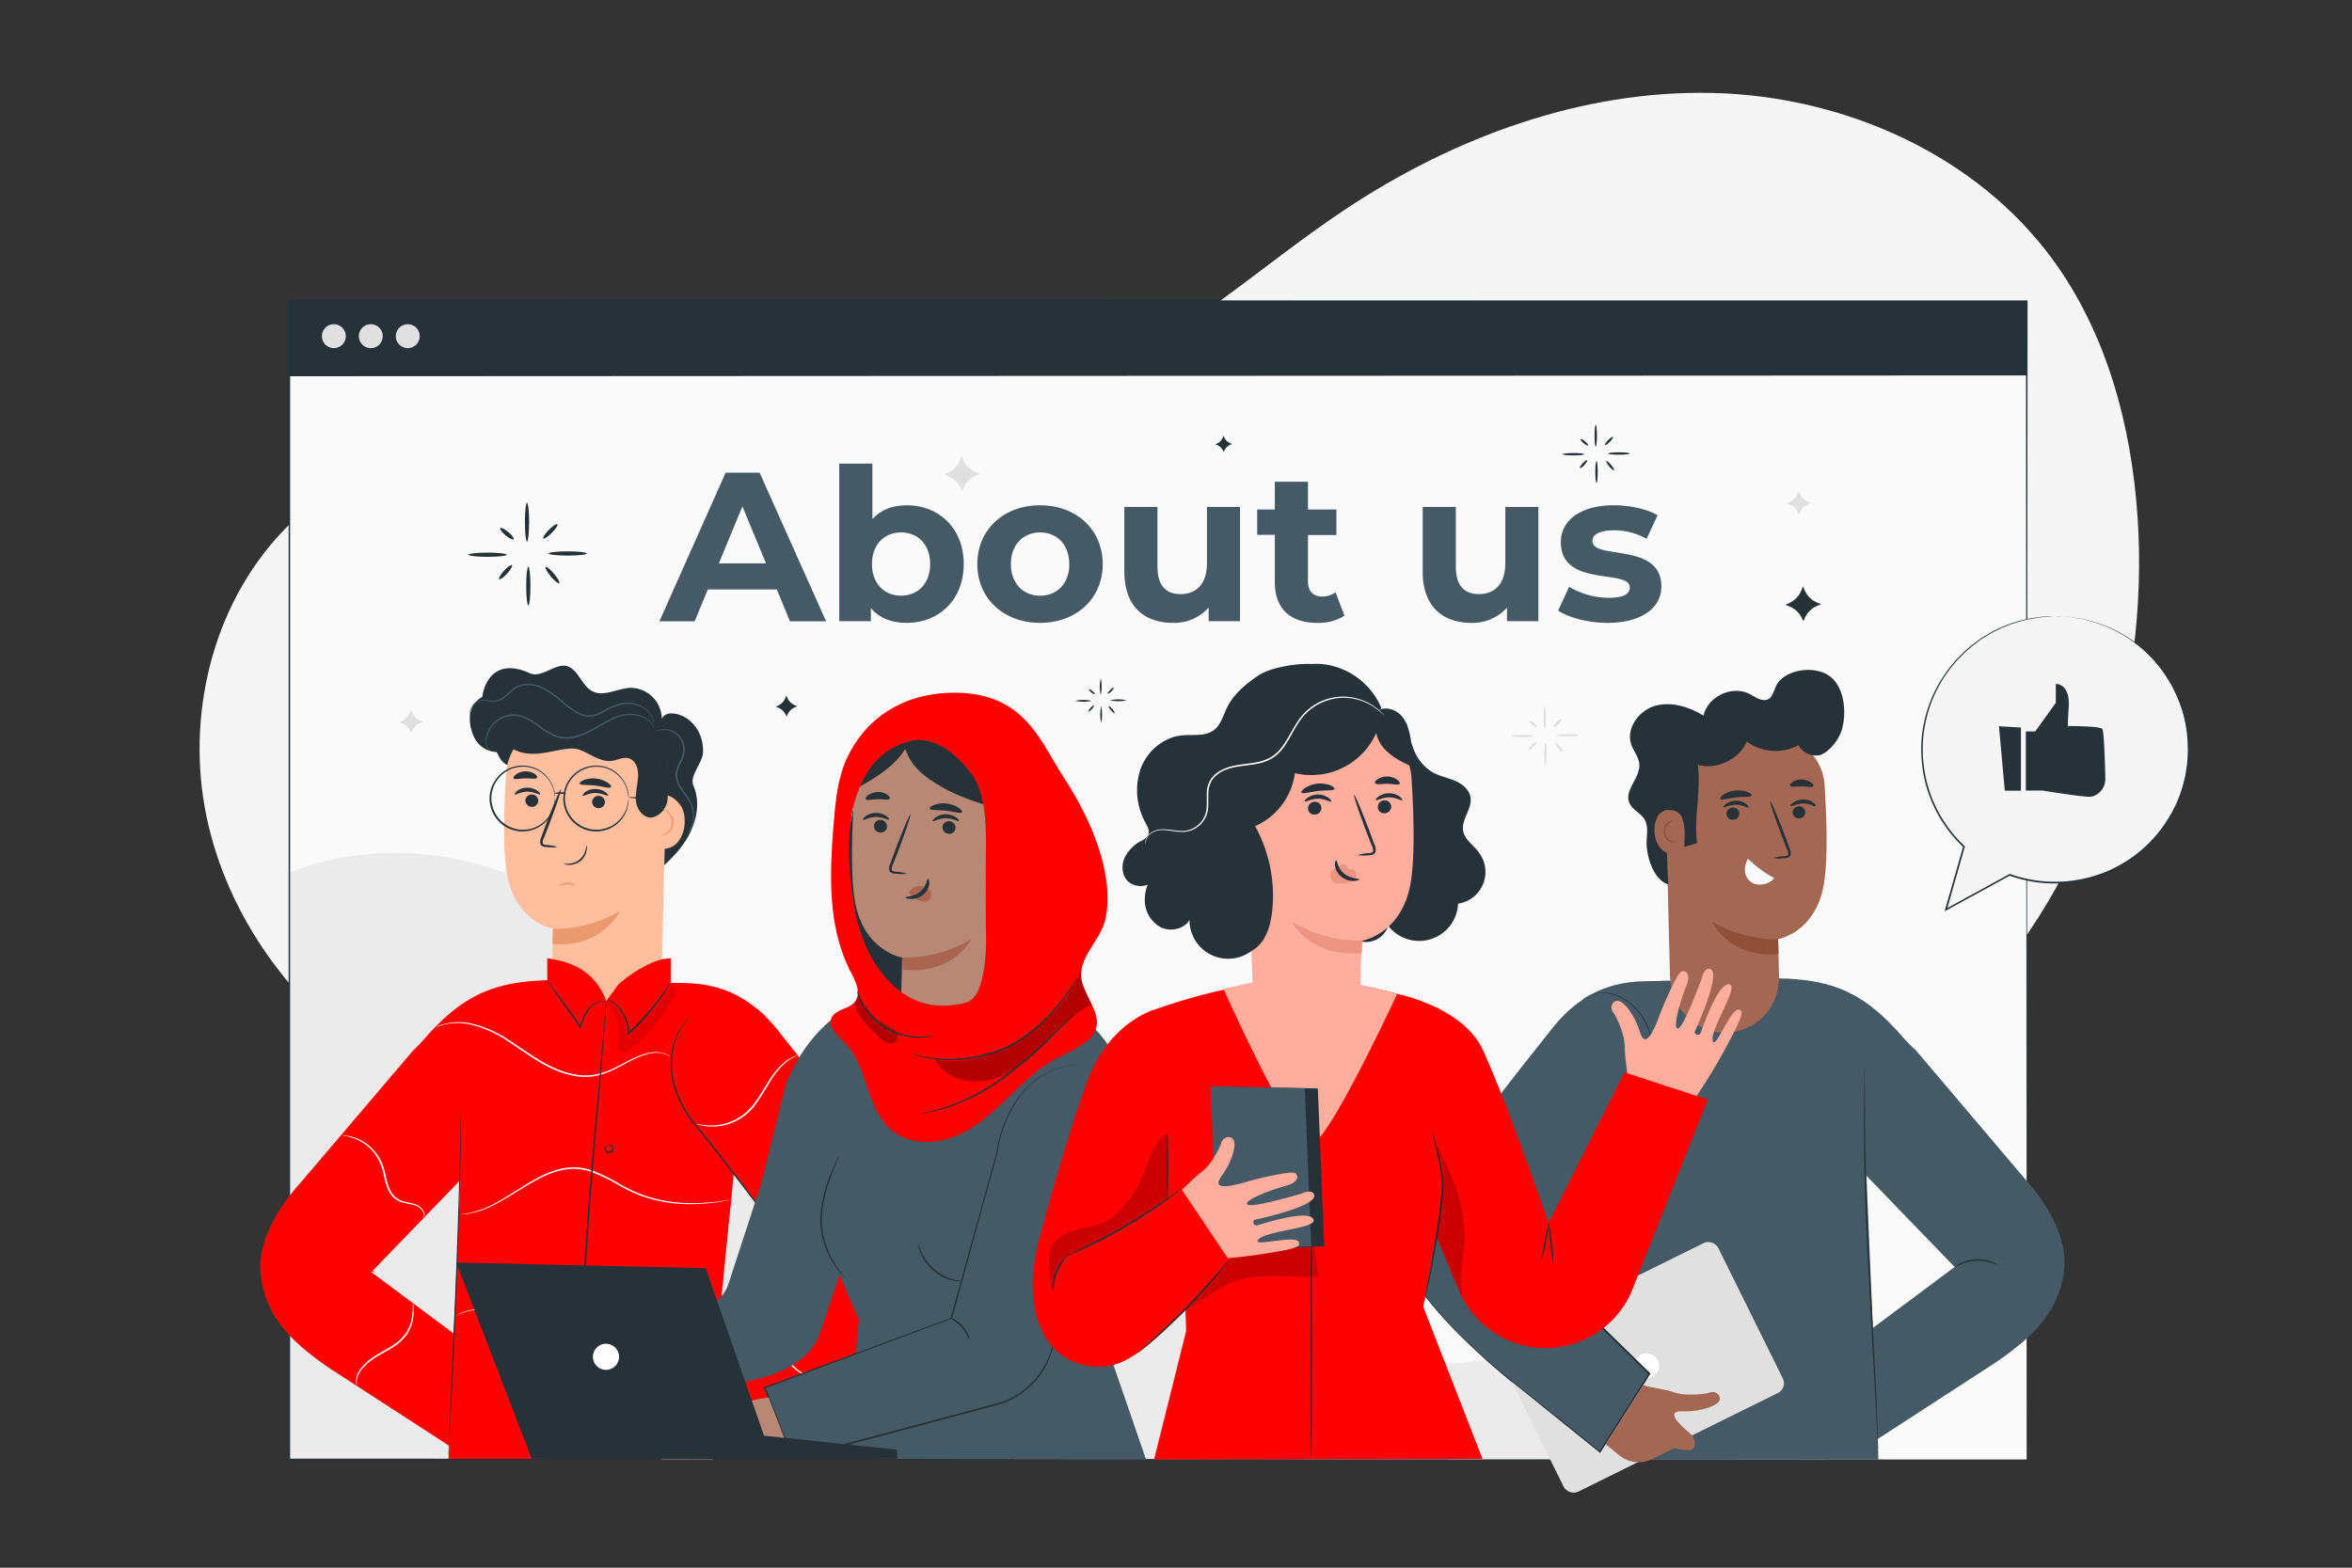 <svg xmlns="http://www.w3.org/2000/svg" viewBox="0 0 750 500"><rect x="0" y="0" width="750" height="500" fill="#333333" stroke="none"/><g id="freepik--background-simple--inject-4"><path d="M178.32,368.3c124.3,41.56,269.63,21.35,318.34,15.25s96.43-26.6,130.53-61.92c39.49-40.9,58.19-99.74,54.45-156.47-1.92-29.19-9.76-58.65-27-82.28-24.58-33.68-66.71-52.22-108.4-53.23S463.56,43.77,428.84,66.87c-27.52,18.32-52,41.84-82.64,54.37-41.24,16.9-87.64,11.67-132.2,10.9s-93.59,5.21-124.16,37.64c-22.33,23.7-30.64,59-23.94,90.87s27.44,60,54.37,78.29Z" style="fill:#f5f5f5"></path></g><g id="freepik--Page--inject-4"><rect x="92.17" y="96.12" width="554.08" height="369.38" style="fill:#fafafa"></rect><rect x="92.17" y="96.12" width="554.08" height="23.61" style="fill:#263238"></rect><path d="M646.25,119.73c0-.48,0-7.45-.07-23.61l.07.07-554,.19h0l.26-.26v23.61l-.26-.26,554.08.26L92.17,120h-.26V95.86h.29l554.05.19h.07v.07C646.27,112.28,646.25,119.25,646.25,119.73Z" style="fill:#263238"></path><path d="M110.27,107.22a3.81,3.81,0,1,1-3.81-3.81A3.81,3.81,0,0,1,110.27,107.22Z" style="fill:#e0e0e0"></path><path d="M122.05,107.22a3.81,3.81,0,1,1-3.81-3.81A3.8,3.8,0,0,1,122.05,107.22Z" style="fill:#e0e0e0"></path><path d="M133.84,107.22a3.81,3.81,0,1,1-3.81-3.81A3.81,3.81,0,0,1,133.84,107.22Z" style="fill:#e0e0e0"></path><path d="M247.71,188h-22l-4.2,10.16H210.27l21.12-47.4h10.84l21.19,47.4H251.91Zm-3.45-8.33-7.52-18.15-7.51,18.15Z" style="fill:#455a64"></path><path d="M307.31,179.9c0,11.45-7.93,18.76-18.15,18.76-4.88,0-8.81-1.56-11.45-4.74v4.2H267.62V147.87h10.57v17.68c2.71-3,6.43-4.4,11-4.4C299.38,161.15,307.31,168.46,307.31,179.9Zm-10.7,0c0-6.29-4-10.09-9.28-10.09s-9.28,3.8-9.28,10.09,4,10.09,9.28,10.09S296.61,186.2,296.61,179.9Z" style="fill:#455a64"></path><path d="M311.64,179.9c0-11,8.46-18.75,20-18.75s20,7.78,20,18.75-8.4,18.76-20,18.76S311.64,190.87,311.64,179.9Zm29.32,0c0-6.29-4-10.09-9.28-10.09s-9.34,3.8-9.34,10.09S326.4,190,331.68,190,341,186.2,341,179.9Z" style="fill:#455a64"></path><path d="M395.41,161.69v36.43h-10v-4.33a14.72,14.72,0,0,1-11.3,4.87c-9.15,0-15.58-5.14-15.58-16.39V161.69h10.56v19c0,6.09,2.71,8.8,7.39,8.8,4.87,0,8.39-3.12,8.39-9.82v-18Z" style="fill:#455a64"></path><path d="M428.72,196.36a15.06,15.06,0,0,1-8.6,2.3c-8.6,0-13.61-4.4-13.61-13.07v-15h-5.62V162.5h5.62v-8.87h10.57v8.87h9.07v8.13h-9.07v14.83c0,3.11,1.69,4.8,4.53,4.8a7.12,7.12,0,0,0,4.27-1.35Z" style="fill:#455a64"></path><path d="M490.55,161.69v36.43h-10v-4.33a14.75,14.75,0,0,1-11.31,4.87c-9.14,0-15.58-5.14-15.58-16.39V161.69h10.57v19c0,6.09,2.71,8.8,7.38,8.8,4.88,0,8.4-3.12,8.4-9.82v-18Z" style="fill:#455a64"></path><path d="M496.85,194.73l3.52-7.58A24.9,24.9,0,0,0,513,190.67c4.88,0,6.71-1.29,6.71-3.32,0-6-22,.14-22-14.42,0-6.91,6.23-11.78,16.86-11.78,5,0,10.57,1.15,14,3.18l-3.52,7.52a20.85,20.85,0,0,0-10.5-2.71c-4.74,0-6.77,1.49-6.77,3.38,0,6.23,22,.21,22,14.56,0,6.77-6.3,11.58-17.2,11.58C506.47,198.66,500.23,197,496.85,194.73Z" style="fill:#455a64"></path><path d="M582.26,465.47C560.88,443,529.49,432,498.44,432.22c-22.68.15-46.34,6.92-67.41-1.44-19.51-7.74-31.89-26.53-47.06-41a128.49,128.49,0,0,0-87.36-35.14c-21.82-.07-45.84,4.94-63.84-7.4-12.14-8.33-18.35-22.68-26.88-34.69-25-35.21-73.13-49.89-113.41-34.33l0,187Z" style="fill:#ebebeb"></path><path d="M646.25,465.5c0-1.7-.08-144.19-.21-369.38l.21.21-554,0h0l.26-.26c0,131.54,0,256.66,0,369.38l-.24-.24,554.08.24-554.08.24h-.24v-.24c0-112.72,0-237.84,0-369.38v-.26h.31l554,0h.21v.21C646.33,321.31,646.25,463.8,646.25,465.5Z" style="fill:#263238"></path><path d="M161.58,176.92c0,.37-2.72.68-6.09.68s-6.09-.31-6.09-.68,2.73-.67,6.09-.67S161.58,176.55,161.58,176.92Z" style="fill:#263238"></path><path d="M168.05,160.36c.37,0,.67,2.76.67,6.18s-.3,6.18-.67,6.18-.67-2.77-.67-6.18S167.68,160.36,168.05,160.36Z" style="fill:#263238"></path><path d="M174.94,176.53c0-.38,2.72-.68,6.08-.68s6.09.3,6.09.68-2.72.67-6.09.67S174.94,176.9,174.94,176.53Z" style="fill:#263238"></path><path d="M168.47,193.09c-.37,0-.67-2.77-.67-6.18s.3-6.18.67-6.18.67,2.77.67,6.18S168.84,193.09,168.47,193.09Z" style="fill:#263238"></path><path d="M178.31,186c-.28.23-1.48-.73-2.68-2.17s-1.93-2.78-1.65-3,1.49.73,2.68,2.16S178.6,185.75,178.31,186Z" style="fill:#263238"></path><path d="M177.74,167.2c.27.26-.53,1.49-1.77,2.74s-2.46,2.06-2.72,1.8.53-1.49,1.77-2.75S177.48,166.94,177.74,167.2Z" style="fill:#263238"></path><path d="M163.78,172c-.23.28-1.38-.28-2.57-1.27s-1.94-2-1.71-2.3,1.39.28,2.58,1.27S164,171.7,163.78,172Z" style="fill:#263238"></path><path d="M163.24,180.26c.27.26-.42,1.46-1.55,2.7s-2.26,2-2.53,1.78.41-1.45,1.54-2.69S163,180,163.24,180.26Z" style="fill:#263238"></path><path d="M505.18,144.87c0,.21-1.55.38-3.46.38s-3.46-.17-3.46-.38,1.55-.38,3.46-.38S505.18,144.66,505.18,144.87Z" style="fill:#263238"></path><path d="M508.85,135.47c.21,0,.38,1.57.38,3.5s-.17,3.51-.38,3.51-.38-1.57-.38-3.51S508.64,135.47,508.85,135.47Z" style="fill:#263238"></path><path d="M512.76,144.64c0-.21,1.55-.38,3.46-.38s3.45.17,3.45.38-1.54.39-3.45.39S512.76,144.86,512.76,144.64Z" style="fill:#263238"></path><path d="M509.09,154.05c-.21,0-.38-1.57-.38-3.51s.17-3.51.38-3.51.38,1.57.38,3.51S509.3,154.05,509.09,154.05Z" style="fill:#263238"></path><path d="M514.68,150c-.17.13-.85-.42-1.53-1.23s-1.09-1.58-.93-1.72.84.42,1.52,1.23S514.84,149.88,514.68,150Z" style="fill:#263238"></path><path d="M514.35,139.35c.15.15-.3.85-1,1.56s-1.4,1.16-1.55,1,.3-.84,1-1.55S514.2,139.2,514.35,139.35Z" style="fill:#263238"></path><path d="M506.43,142.07c-.14.16-.79-.16-1.46-.72s-1.11-1.14-1-1.3.79.15,1.46.71S506.56,141.91,506.43,142.07Z" style="fill:#263238"></path><path d="M506.12,146.77c.15.14-.24.82-.88,1.53s-1.28,1.15-1.44,1,.24-.83.88-1.53S506,146.63,506.12,146.77Z" style="fill:#263238"></path><path d="M348.13,223.53a12.25,12.25,0,0,1-5.3,0,11.85,11.85,0,0,1,5.3,0Z" style="fill:#263238"></path><path d="M351,216.32a12.57,12.57,0,0,1,0,5.37,12.17,12.17,0,0,1,0-5.37Z" style="fill:#263238"></path><path d="M353.94,223.35a12.25,12.25,0,0,1,5.3,0,11.85,11.85,0,0,1-5.3,0Z" style="fill:#263238"></path><path d="M351.13,230.56a12.62,12.62,0,0,1,0-5.38,12.62,12.62,0,0,1,0,5.38Z" style="fill:#263238"></path><path d="M355.41,227.47c-.12.1-.64-.32-1.16-.94s-.85-1.21-.72-1.32.65.32,1.17.94S355.54,227.37,355.41,227.47Z" style="fill:#263238"></path><path d="M355.17,219.29c.11.12-.23.65-.77,1.2s-1.08.89-1.19.78.23-.65.77-1.19S355.05,219.18,355.17,219.29Z" style="fill:#263238"></path><path d="M349.09,221.38c-.1.12-.6-.12-1.12-.55s-.85-.88-.74-1,.6.12,1.12.55S349.19,221.25,349.09,221.38Z" style="fill:#263238"></path><path d="M348.85,225c.12.11-.18.63-.67,1.17s-1,.89-1.1.78.18-.63.67-1.17S348.73,224.87,348.85,225Z" style="fill:#263238"></path><path d="M488.92,234.74c0,.21-1.55.38-3.46.38S482,235,482,234.74s1.54-.39,3.45-.39S488.92,234.53,488.92,234.74Z" style="fill:#e0e0e0"></path><path d="M492.59,225.33c.21,0,.38,1.57.38,3.51s-.17,3.51-.38,3.51-.38-1.57-.38-3.51S492.38,225.33,492.59,225.33Z" style="fill:#e0e0e0"></path><path d="M496.5,234.51c0-.21,1.55-.38,3.46-.38s3.45.17,3.45.38-1.54.38-3.45.38S496.5,234.72,496.5,234.51Z" style="fill:#e0e0e0"></path><path d="M492.83,243.92c-.21,0-.38-1.58-.38-3.51s.17-3.51.38-3.51.38,1.57.38,3.51S493,243.92,492.83,243.92Z" style="fill:#e0e0e0"></path><path d="M498.42,239.88c-.17.14-.85-.41-1.53-1.22s-1.09-1.59-.93-1.72.84.41,1.52,1.22S498.58,239.75,498.42,239.88Z" style="fill:#e0e0e0"></path><path d="M498.09,229.22c.15.15-.3.84-1,1.55s-1.4,1.17-1.55,1,.3-.84,1-1.56S497.94,229.07,498.09,229.22Z" style="fill:#e0e0e0"></path><path d="M490.17,231.93c-.14.17-.79-.15-1.46-.71s-1.11-1.15-1-1.31.79.16,1.46.72S490.3,231.77,490.17,231.93Z" style="fill:#e0e0e0"></path><path d="M489.86,236.63c.15.15-.24.83-.88,1.53s-1.28,1.16-1.44,1,.24-.83.88-1.53S489.7,236.49,489.86,236.63Z" style="fill:#e0e0e0"></path><path d="M306.68,145.48l.45,1.08a7.68,7.68,0,0,0,4.18,4.14l1.18.48-1.13.45a7.64,7.64,0,0,0-4.21,4.23l-.32.78-.48-1a7.59,7.59,0,0,0-4.27-3.87l-1-.38,1.34-.64a7.67,7.67,0,0,0,3.72-4Z" style="fill:#e0e0e0"></path><path d="M131.05,226.4l.3.72a5.07,5.07,0,0,0,2.78,2.75l.78.32-.75.3a5.11,5.11,0,0,0-2.8,2.81l-.21.52-.32-.65a5.08,5.08,0,0,0-2.83-2.58l-.68-.24.89-.43a5.17,5.17,0,0,0,2.47-2.62Z" style="fill:#e0e0e0"></path><path d="M573.6,156.64l.29.72a5.15,5.15,0,0,0,2.78,2.76l.78.31-.74.31a5.08,5.08,0,0,0-2.81,2.8l-.21.53-.31-.66a5.09,5.09,0,0,0-2.84-2.57l-.68-.25.89-.43a5,5,0,0,0,2.47-2.62Z" style="fill:#e0e0e0"></path><path d="M574.93,187l.45,1.08a7.66,7.66,0,0,0,4.18,4.15l1.18.47-1.13.46a7.67,7.67,0,0,0-4.22,4.22l-.31.79-.48-1a7.59,7.59,0,0,0-4.27-3.87l-1-.37,1.34-.65a7.65,7.65,0,0,0,3.72-3.94Z" style="fill:#263238"></path><path d="M390.16,138.93l.21.51a3.59,3.59,0,0,0,2,1.94l.55.23-.53.21a3.58,3.58,0,0,0-2,2l-.15.37-.23-.46a3.54,3.54,0,0,0-2-1.82l-.48-.17.63-.31a3.59,3.59,0,0,0,1.75-1.85Z" style="fill:#263238"></path><path d="M250.76,221.83l.27.65a4.58,4.58,0,0,0,2.52,2.5l.71.29-.68.27a4.58,4.58,0,0,0-2.54,2.55l-.19.48-.29-.6a4.62,4.62,0,0,0-2.58-2.33l-.62-.23.81-.39a4.66,4.66,0,0,0,2.25-2.38Z" style="fill:#263238"></path></g><g id="freepik--speech-bubble--inject-4"><path d="M655.32,196.59A42.49,42.49,0,0,0,626.2,270l-5.74,20.1,20.3-11.1a42.51,42.51,0,1,0,14.56-82.45Z" style="fill:#f5f5f5"></path><path d="M655.32,196.59s.25,0,.76,0l2.22.09c.49,0,1,0,1.64.09l2,.29c.71.12,1.48.19,2.29.37l2.55.64a42,42,0,0,1,24.75,18.42l1.32,2.17c.38.76.76,1.54,1.14,2.33a40.95,40.95,0,0,1,4,16.11,44.41,44.41,0,0,1-.1,6c-.07,1-.28,2-.42,3-.08.51-.15,1-.23,1.53l-.39,1.52a40.24,40.24,0,0,1-4.87,11.89,42.69,42.69,0,0,1-20.71,17.69,43.52,43.52,0,0,1-29.17,1l-1.38-.48.21,0c-6.92,3.79-13.71,7.51-20.3,11.1l-.53.3.16-.59c2-6.93,3.91-13.65,5.75-20.1l.07.25a44.73,44.73,0,0,1-6.92-8.42,44.07,44.07,0,0,1-4.44-9.48,42.78,42.78,0,0,1-1.93-9.82c-.08-.81-.11-1.62-.12-2.42a21.31,21.31,0,0,1,0-2.4,32.69,32.69,0,0,1,.41-4.67A42.38,42.38,0,0,1,619,216.82a43.62,43.62,0,0,1,9.81-11.08l2.64-2,2.67-1.62a20.77,20.77,0,0,1,2.59-1.36c.86-.39,1.66-.84,2.5-1.14a43.88,43.88,0,0,1,8.64-2.45l3.22-.47,2.36-.1,1.45,0h.49l-.49,0-1.44.1-2.36.14-3.2.5a44.43,44.43,0,0,0-8.58,2.51c-.83.3-1.62.76-2.47,1.15a22.18,22.18,0,0,0-2.58,1.37L631.57,204,629,206a43.09,43.09,0,0,0-9.68,11,42,42,0,0,0-5.77,16.06,33.62,33.62,0,0,0-.4,4.63,20.75,20.75,0,0,0,0,2.37c0,.79,0,1.59.12,2.4a42.87,42.87,0,0,0,1.93,9.7,42.56,42.56,0,0,0,11.26,17.69l.11.1-.05.15c-1.83,6.44-3.75,13.16-5.72,20.1l-.37-.3,20.29-11.1.1-.06.12,0,1.37.47a42.89,42.89,0,0,0,28.81-1,42.26,42.26,0,0,0,20.49-17.47,39.91,39.91,0,0,0,4.84-11.75c.13-.5.26-1,.38-1.5l.24-1.52c.13-1,.34-2,.42-3a45.23,45.23,0,0,0,.11-5.92,40.49,40.49,0,0,0-3.91-16l-1.12-2.31-1.3-2.15a42,42,0,0,0-12.28-12.79,42.43,42.43,0,0,0-12.21-5.63l-2.54-.67c-.8-.18-1.57-.26-2.27-.39l-2-.31c-.6-.09-1.15-.08-1.63-.12l-2.22-.14C655.57,196.62,655.32,196.59,655.32,196.59Z" style="fill:#263238"></path><path d="M646,233.28h3l6.56-9.15v-6s4.65-.28,4.1,7.58,0,5.85,0,5.85,9.86,0,10.68.9c.6.62.87,10.42,1,15.74a5.75,5.75,0,0,1-4.07,5.79,4.43,4.43,0,0,1-1.07.14c-2.46,0-15-2-15-2H646Z" style="fill:#263238"></path><polygon points="637.43 231.63 639.28 252.19 644.43 252.19 644.43 232.04 637.43 231.63" style="fill:#263238"></polygon></g><g id="freepik--character-1--inject-4"><path d="M224.16,240.07c-.17,3.21-4.35,7.49-3.06,10.43,2.38,5.42,1,11.91-2.08,17s-7.69,9-12.22,12.78a102.34,102.34,0,0,0-2.05-23.55c-.5-2.42-1.32-5.12-3.53-6.22-2.87-1.42-6.51.63-9.45-.63-3.13-1.36-3.76-5.64-6.4-7.8-2.39-1.95-5.9-1.74-8.83-.76s-5.62,2.63-8.63,3.3-6.64.07-8.31-2.53c-1-1.6-.29-.62-1.27-2.25,0,0-5.87.2-7.89-6.63,0,0-2.76-7.59,3.35-10.94,0,0,1.39-13.72,15.18-7.55,4,1.78,8.66-3.94,12.53-2,3.22,1.63,4.17,6.11,7.39,7.75,3.7,1.88,8-.92,12.14-1.09a10,10,0,0,1,10,10s.65-2.74,5.14-1.54S224.48,233.81,224.16,240.07Z" style="fill:#263238"></path><path d="M218.31,262.15a9.7,9.7,0,0,0-.84-4.52c-.58-1.17-2.75-3.83-5.13-4l.35-14.13a5.63,5.63,0,0,0-5-5.7L180,230.88a16.87,16.87,0,0,0-18.61,15.72c-.67,10.65-1.07,23.68.19,31.62,2.54,16,14.78,18,14.78,18l-.3,11.16c-.47,11.89,8.43,19.05,17.61,19.05s17.66-7.93,17.39-19.7l.9-36a6.3,6.3,0,0,0,4.05-2A10.11,10.11,0,0,0,218.31,262.15Z" style="fill:#ffbe9d"></path><path d="M167.53,255.27a2.06,2.06,0,0,0,2,2.07,2,2,0,0,0,2.11-1.85,2,2,0,0,0-2-2.07A2,2,0,0,0,167.53,255.27Z" style="fill:#263238"></path><path d="M164.17,253.38c.25.27,1.8-.88,4-.88s3.82,1.11,4.06.84c.11-.12-.15-.6-.85-1.11a5.6,5.6,0,0,0-3.25-1,5.32,5.32,0,0,0-3.19,1C164.27,252.78,164,253.26,164.17,253.38Z" style="fill:#263238"></path><path d="M188.81,255.68a2.05,2.05,0,0,0,2,2.07,2,2,0,0,0,2.11-1.85,2.05,2.05,0,0,0-2-2.07A2,2,0,0,0,188.81,255.68Z" style="fill:#263238"></path><path d="M185.84,253.79c.25.27,1.8-.88,4-.87s3.82,1.1,4.06.83c.11-.12-.14-.6-.85-1.11a5.6,5.6,0,0,0-3.25-1,5.39,5.39,0,0,0-3.19,1C185.94,253.19,185.71,253.67,185.84,253.79Z" style="fill:#263238"></path><path d="M177.83,270.14a15.15,15.15,0,0,0-3.58-.65c-.56-.05-1.09-.17-1.19-.55a2.93,2.93,0,0,1,.38-1.67L175.1,263c2.32-6.11,4-11.13,3.74-11.22s-2.32,4.78-4.63,10.89c-.56,1.5-1.09,2.94-1.59,4.31a3.27,3.27,0,0,0-.3,2.21,1.42,1.42,0,0,0,.93.82,4,4,0,0,0,1,.14A13.82,13.82,0,0,0,177.83,270.14Z" style="fill:#263238"></path><path d="M176.31,296.23a40.68,40.68,0,0,0,21.4-5.71s-5.54,12-21.53,10.53Z" style="fill:#eb996e"></path><path d="M184.84,249.93c.22.6,2.42.32,5,.63s4.68,1,5,.48c.15-.26-.21-.82-1.05-1.4a8.48,8.48,0,0,0-3.73-1.31,8.4,8.4,0,0,0-3.91.46C185.23,249.18,184.75,249.65,184.84,249.93Z" style="fill:#263238"></path><path d="M163.81,248.25c.39.5,1.9,0,3.73,0s3.37.33,3.73-.19c.16-.26-.09-.76-.76-1.23a5.41,5.41,0,0,0-6,.19C163.85,247.49,163.64,248,163.81,248.25Z" style="fill:#263238"></path><path d="M178.32,282.62c0-.05.15-.32.6-.6a3.87,3.87,0,0,1,2-.54,3.92,3.92,0,0,1,2,.52c.45.28.65.54.61.59a9.7,9.7,0,0,0-2.58-.58A8.86,8.86,0,0,0,178.32,282.62Z" style="fill:#eb996e"></path><path d="M210.87,266.4a12.84,12.84,0,0,0,1.52-.74,4.1,4.1,0,0,0,1.85-3.28,4.19,4.19,0,0,0-1.66-3.41,3.51,3.51,0,0,0-1.52-.59c-.05-.06.74-.33,1.73.28a4.33,4.33,0,0,1,2,3.72,4.11,4.11,0,0,1-.74,2.29,4.27,4.27,0,0,1-1.44,1.31A2.49,2.49,0,0,1,210.87,266.4Z" style="fill:#eb996e"></path><path d="M158.33,227.07c-2.58,6.9,3.55,11.9,8.33,13,6.68,1.56,13.78-2.66,18.35-.87,3.41,1.34,6.63,4,10.25,3.45,1.76-.26,3.5-1.27,5.21-.81,2.19.6,3.08,3.26,3,5.53-.06,2.8-1,5.58-.65,8.36s2.83,5.65,5.54,4.91a6.66,6.66,0,0,0,4.54-6c.32-3.85-.39-8.43-.2-12.29.17-3.4.18-7.14-2-9.77s-5.86-3.34-9.25-3.8a257.38,257.38,0,0,0-43.16-2.28" style="fill:#263238"></path><path d="M149.92,228.54a2.22,2.22,0,0,1-.14-.72,4.24,4.24,0,0,1,.42-2.07,4.66,4.66,0,0,1,2.41-2.29,4.19,4.19,0,0,1,2.1-.23c.75.07,1.5.27,2.29.31a4.49,4.49,0,0,0,2.36-.52,11.36,11.36,0,0,0,2.19-1.59c.72-.62,1.45-1.3,2.29-1.91a7.45,7.45,0,0,1,2.94-1.29,10.85,10.85,0,0,1,6.69,1.14,31.47,31.47,0,0,1,5.92,4.23,23.18,23.18,0,0,0,5.91,4,6.81,6.81,0,0,0,3.25.5,9.28,9.28,0,0,0,3-1,28.17,28.17,0,0,1,5.56-2.56,11,11,0,0,1,5.36-.17,8.27,8.27,0,0,1,3.89,2.09,7.86,7.86,0,0,1,1.85,2.78,6.12,6.12,0,0,1,.41,2.07,3.82,3.82,0,0,1,0,.55q0,.18,0,.18a7.65,7.65,0,0,0-.54-2.72,7.76,7.76,0,0,0-1.86-2.65,8,8,0,0,0-3.77-1.94,10.74,10.74,0,0,0-5.16.22,28.27,28.27,0,0,0-5.47,2.58,9.42,9.42,0,0,1-3.2,1,7.26,7.26,0,0,1-3.49-.51,23.78,23.78,0,0,1-6.05-4.06,31.25,31.25,0,0,0-5.82-4.17,10.43,10.43,0,0,0-6.37-1.13c-2.09.35-3.6,1.82-5,3.06a11.72,11.72,0,0,1-2.29,1.61,4.94,4.94,0,0,1-2.57.54c-.83-.06-1.58-.27-2.3-.36a4.09,4.09,0,0,0-2,.18,4.52,4.52,0,0,0-2.33,2.11,4.35,4.35,0,0,0-.5,2C149.88,228.29,150,228.53,149.92,228.54Z" style="fill:#455a64"></path><path d="M157.65,239.66a1.3,1.3,0,0,1-.7,0,2.41,2.41,0,0,1-1.62-1.16,4.74,4.74,0,0,1-.38-3.14,9.06,9.06,0,0,1,1.64-3.87,8.68,8.68,0,0,1,4.07-3.06,9,9,0,0,1,5.83-.15,20.43,20.43,0,0,1,5.61,3.18,19.6,19.6,0,0,0,5.89,3.3,11.07,11.07,0,0,0,6.6-.36,31.55,31.55,0,0,0,5.73-2.73,51.46,51.46,0,0,1,5.15-2.71,14.62,14.62,0,0,1,4.92-1.27,9.14,9.14,0,0,1,6.85,2.3,6.09,6.09,0,0,1,1.18,1.62,2.81,2.81,0,0,1,.24.66,7.46,7.46,0,0,0-1.55-2.13,9.12,9.12,0,0,0-6.69-2.09,14.3,14.3,0,0,0-4.78,1.31,50.16,50.16,0,0,0-5.08,2.73,31.9,31.9,0,0,1-5.81,2.79,11.57,11.57,0,0,1-6.91.38,20.2,20.2,0,0,1-6-3.38,20.16,20.16,0,0,0-5.45-3.14,8.68,8.68,0,0,0-5.55.09,8.47,8.47,0,0,0-3.92,2.88,8.73,8.73,0,0,0-1.64,3.7,4.52,4.52,0,0,0,.27,3A2.36,2.36,0,0,0,157,239.6,3.82,3.82,0,0,0,157.65,239.66Z" style="fill:#455a64"></path><path d="M218.89,266.31s.36-.48.89-1.4a9.57,9.57,0,0,0,1.19-4.28,8.9,8.9,0,0,0-.38-3,11.38,11.38,0,0,0-1.6-3.14c-.7-1-1.53-2.1-2.26-3.3a7.68,7.68,0,0,1-1.31-4.16,10.21,10.21,0,0,1,1.34-4.15,8.83,8.83,0,0,0,1.12-3.68,6.29,6.29,0,0,0-2.95-5.49,6.54,6.54,0,0,0-4.29-.84,13.37,13.37,0,0,0-1.6.39,1.57,1.57,0,0,1,.37-.22,5.78,5.78,0,0,1,1.2-.37,6.52,6.52,0,0,1,4.5.72,6.63,6.63,0,0,1,3.25,5.82,9.33,9.33,0,0,1-1.14,3.89,9.78,9.78,0,0,0-1.28,3.94,7.17,7.17,0,0,0,1.23,3.89c.7,1.16,1.52,2.22,2.22,3.29a11.83,11.83,0,0,1,1.62,3.29,9.15,9.15,0,0,1,.33,3.18A9.3,9.3,0,0,1,220,265a6.54,6.54,0,0,1-.75,1C219,266.22,218.9,266.32,218.89,266.31Z" style="fill:#455a64"></path><path d="M177,254.64a22.18,22.18,0,0,0-.42-2.49,10.15,10.15,0,0,0-13.29-7,10.24,10.24,0,0,0-4.65,3.51,10,10,0,0,0,0,11.85,9.17,9.17,0,0,0,2.12,2.14,9.3,9.3,0,0,0,2.53,1.37,10.08,10.08,0,0,0,9.54-1.4,10.3,10.3,0,0,0,3.75-5.55,22.71,22.71,0,0,0,.42-2.48,7.94,7.94,0,0,1-.22,2.53A10.25,10.25,0,0,1,173,263a10.43,10.43,0,0,1-9.92,1.56,9.69,9.69,0,0,1-2.67-1.42,10,10,0,0,1-2.23-2.23,10.45,10.45,0,0,1,0-12.46,10.56,10.56,0,0,1,4.9-3.66,10.54,10.54,0,0,1,5.52-.43,10.41,10.41,0,0,1,8.13,7.78A8,8,0,0,1,177,254.64Z" style="fill:#263238"></path><path d="M200.44,254.64a19.57,19.57,0,0,0-.42-2.49,10.14,10.14,0,0,0-13.28-7,10.2,10.2,0,0,0-4.66,3.51,10,10,0,0,0,0,11.85,9.36,9.36,0,0,0,2.12,2.14,9.5,9.5,0,0,0,2.54,1.37A10.15,10.15,0,0,0,200,257.12a20,20,0,0,0,.42-2.48,7.59,7.59,0,0,1-.22,2.53A10.22,10.22,0,0,1,196.5,263a10.43,10.43,0,0,1-9.92,1.56,9.69,9.69,0,0,1-2.67-1.42,10.08,10.08,0,0,1-2.24-2.23,10.49,10.49,0,0,1,0-12.46,10.66,10.66,0,0,1,4.91-3.66,10.54,10.54,0,0,1,5.52-.43,10.42,10.42,0,0,1,8.12,7.78A7.65,7.65,0,0,1,200.44,254.64Z" style="fill:#263238"></path><path d="M180.44,252.92a0,0,0,0,1,0,0h0v.1h0l0,0h0v-.18h0v.2a6.81,6.81,0,0,1-1.68.16c-1,0-1.83-.12-1.83-.26s.82-.26,1.83-.26a6.34,6.34,0,0,1,1.68.16v.2h0v-.18h0l0,0h0v.1h0A0,0,0,0,1,180.44,252.92Z" style="fill:#263238"></path><path d="M212.79,255.18a37.25,37.25,0,0,1-6.3-.19,37.55,37.55,0,0,1-6.26-.71,39.94,39.94,0,0,1,6.3.19A38.86,38.86,0,0,1,212.79,255.18Z" style="fill:#263238"></path><path d="M187,269.59a2.71,2.71,0,0,1,.07,1.61,5.51,5.51,0,0,1-5.66,4.63,2.7,2.7,0,0,1-1.57-.39c0-.08.62.08,1.57,0a5.65,5.65,0,0,0,5.3-4.33C187,270.2,186.94,269.59,187,269.59Z" style="fill:#263238"></path><path d="M147.39,341.38a1.34,1.34,0,0,1,0,.32l0,.94c0,.86,0,2.08.05,3.62,0,3.17,0,7.7.07,13.29,0,11.22-.34,26.72-1.21,43.82s-1.77,32.55-2.38,43.79c-.28,5.57-.51,10.1-.67,13.27q-.12,2.31-.18,3.6c0,.39-.05.7-.06.94a1.64,1.64,0,0,1,0,.32,1.14,1.14,0,0,1,0-.32c0-.24,0-.55,0-.94,0-.86.05-2.07.09-3.61.09-3.14.25-7.68.5-13.28.47-11.21,1.38-26.69,2.23-43.79s1.31-32.59,1.37-43.81c0-5.58.07-10.11.09-13.28,0-1.54,0-2.76.05-3.62l0-.94A1.34,1.34,0,0,1,147.39,341.38Z" style="fill:#263238"></path><path d="M244,324.16c-5.38-6.21-15.89-7.12-20.55-3.75s-7.25,9.09-7.72,14.82,1,11.48,3.18,16.79c3.51,8.52,8.7,15.42,16.45,24.2l20,26.22-38.55,37.64,16,25.21,32.77-26.4,27.1-28.72" style="fill:#FE0000"></path><path d="M104.61,405a6.28,6.28,0,0,1,2.08-1,14.72,14.72,0,0,1,5.51-.75,14.89,14.89,0,0,1,5.41,1.34,6.22,6.22,0,0,1,2,1.22c0,.07-.8-.37-2.1-.88a17.06,17.06,0,0,0-5.29-1.16,17.37,17.37,0,0,0-5.38.58C105.45,404.72,104.65,405.08,104.61,405Z" style="fill:#263238"></path><path d="M249.19,330.05l0,0c-13.45-17.84-27.93-16.37-35.31-16.58v-7.83c-5.45,0-12.9,4.91-16.75,8.42l-3.81,5.23h0a19.42,19.42,0,0,0-12.44-12.21,38.42,38.42,0,0,0-6.37-1.44v7c-18.08.51-27.75,5.45-39.83,19.43-.62.72-1.85,1.95-3.26,3.34h0l-35.74,42c-7.3,8.08-14,19.2-12.43,30h0c1.71,12.16,8.8,20.16,22.37,29.33l37.6,24.37-.18,4.19h89.73s60.85-44.89,62.34-61.52C296.27,390.64,275.31,362.79,249.19,330.05ZM144.73,425.36l-26.31-19.63,28.42-29.41Zm86.16,1.56-.71-14.53L234,374.22c7.5,8.6,21.38,25.67,21.38,28.22Z" style="fill:#FE0000"></path><path d="M213.86,313.51a7.64,7.64,0,0,1-.68,1.19c-.48.74-1.17,1.81-2.08,3.1a70.81,70.81,0,0,1-7.87,9.48c-.85.86-1.71,1.67-2.55,2.44l-.42.39v-.57a12.71,12.71,0,0,0-3.68-8.76,5.45,5.45,0,0,0-2.29-1.62,1.43,1.43,0,0,0-1,.17,1,1,0,0,1,1-.35,5.2,5.2,0,0,1,2.49,1.56,12.75,12.75,0,0,1,2.64,3.58,12.88,12.88,0,0,1,1.32,5.41l-.42-.19c.82-.77,1.68-1.57,2.52-2.43a85.81,85.81,0,0,0,7.95-9.32l2.2-3A6.82,6.82,0,0,1,213.86,313.51Z" style="fill:#263238"></path><path d="M174.49,312.68a5.69,5.69,0,0,1,.78.93l2,2.63c1.67,2.24,3.93,5.36,6.41,8.82l1.62,2.26-.45.07a21.62,21.62,0,0,1,2-4.63,7.9,7.9,0,0,1,2.89-2.85,5.36,5.36,0,0,1,2.59-.72,2.12,2.12,0,0,1,1,.14s-.34,0-1,0a5.67,5.67,0,0,0-2.43.83,8,8,0,0,0-2.68,2.8,22.56,22.56,0,0,0-1.92,4.55l-.16.47-.29-.4-1.62-2.26c-2.48-3.46-4.7-6.61-6.29-8.9-.73-1.09-1.35-2-1.85-2.73A5.4,5.4,0,0,1,174.49,312.68Z" style="fill:#263238"></path><g style="opacity:0.1"><path d="M193.3,319.33a15.4,15.4,0,0,1,3.91,12.27c-.19,1.46-.36,3.41,1,3.95.95.37,2-.28,2.77-.92a54.41,54.41,0,0,0,14.1-17.2,3.28,3.28,0,0,0,.52-1.75,1.2,1.2,0,0,0-1.17-1.17,1.76,1.76,0,0,0-1,.73c-4.16,4.8-8.76,9.79-12.92,14.58a10.62,10.62,0,0,0-2.31-7.39c-1.65-2-3.45-4.07-4.87-3.1"></path></g><path d="M231.67,463.62a2.53,2.53,0,0,1-.31-.42c-.22-.32-.49-.74-.84-1.26l-3.07-4.76c-2.61-4.14-6.26-9.91-10.51-16.62l-.1-.17.14-.13,9.38-9.36,20.41-20.2c2.6-2.54,4.72-4.6,6.22-6.08l1.72-1.63a5.46,5.46,0,0,1,.62-.55,4.57,4.57,0,0,1-.55.62c-.41.43-1,1-1.64,1.71L247,411l-20.31,20.31c-3.3,3.29-6.48,6.44-9.39,9.33l0-.3c4.18,6.75,7.78,12.55,10.35,16.72,1.24,2,2.24,3.66,2.95,4.84.32.53.57,1,.77,1.3A2.31,2.31,0,0,1,231.67,463.62Z" style="fill:#263238"></path><path d="M220.64,323.65l-.15.19-.46.54c-.43.46-1,1.18-1.72,2.12a21.22,21.22,0,0,0-3.83,9.13,26.23,26.23,0,0,0,2.23,14.43,34.07,34.07,0,0,0,4.4,7.53C223,360,225,362.41,227.05,365c8.07,10.17,15,19.64,20.1,26.44l6,8.07c.69.92,1.23,1.66,1.63,2.2l.41.58.13.2s-.07-.05-.17-.17l-.45-.55L253,399.58c-1.47-1.87-3.57-4.59-6.15-8-5.16-6.74-12.15-16.18-20.2-26.33-2-2.55-4-5-5.94-7.37a34.56,34.56,0,0,1-4.44-7.66,26.35,26.35,0,0,1-2.15-14.68A21.28,21.28,0,0,1,220,324.31l.5-.5C220.57,323.7,220.63,323.64,220.64,323.65Z" style="fill:#263238"></path><path d="M254.37,336.56c0,.05-.55.24-1.49.74a14.85,14.85,0,0,0-3.55,2.73,29.41,29.41,0,0,0-4,5.34,81.78,81.78,0,0,1-4.47,7,17,17,0,0,1-13,6.92,15.88,15.88,0,0,1-4.55-.43,9.78,9.78,0,0,1-1.19-.35,2.59,2.59,0,0,1-.4-.17,21.8,21.8,0,0,0,6.12.58,17.22,17.22,0,0,0,6.39-1.71,17,17,0,0,0,6.18-5.16c1.77-2.3,3.11-4.76,4.47-6.9a28.16,28.16,0,0,1,4.15-5.35,13.94,13.94,0,0,1,3.72-2.66,9.26,9.26,0,0,1,1.16-.45A1.77,1.77,0,0,1,254.37,336.56Z" style="fill:#fafafa"></path><path d="M230.52,424.49l-.24,0-.67-.16c-.3-.08-.67-.13-1.11-.2a14.34,14.34,0,0,0-1.52-.17,28.17,28.17,0,0,0-9.65,1.24,48.26,48.26,0,0,0-6.35,2.32c-2.22,1-4.52,2.22-7,3.39a45.73,45.73,0,0,1-8.08,3.06,24.16,24.16,0,0,1-4.54.72,19.89,19.89,0,0,1-4.73-.34,27.75,27.75,0,0,1-8.59-3.54c-2.58-1.54-4.89-3.29-7.1-4.91-4.37-3.28-8.55-6-12.52-7.18a20.16,20.16,0,0,0-5.47-.9,15.33,15.33,0,0,0-4.15.49,16.78,16.78,0,0,0-3.32,1.33l.19-.14.6-.36a11.85,11.85,0,0,1,2.48-1,15.31,15.31,0,0,1,4.21-.58,20.16,20.16,0,0,1,5.56.83c4.06,1.15,8.31,3.89,12.7,7.15,2.22,1.62,4.53,3.34,7.08,4.86a27.22,27.22,0,0,0,8.43,3.47,18.81,18.81,0,0,0,4.6.33,23.22,23.22,0,0,0,4.44-.69,45.78,45.78,0,0,0,8-3c2.48-1.16,4.79-2.38,7-3.35a47.12,47.12,0,0,1,6.42-2.28,27.33,27.33,0,0,1,9.76-1.09A13.09,13.09,0,0,1,230.52,424.49Z" style="fill:#fafafa"></path><path d="M131.67,415.61s.05.12.08.35a7.37,7.37,0,0,1,.12,1,15.07,15.07,0,0,1-.16,3.71,12.29,12.29,0,0,1-2.08,5.12,15.84,15.84,0,0,1-5.13,4.39c-2,1.23-4.07,2.26-5.72,3.46a15.69,15.69,0,0,0-3.86,3.73,6.21,6.21,0,0,0-1.15,3.36c0,.86.13,1.33.07,1.34a1,1,0,0,1-.12-.33,5.19,5.19,0,0,1-.16-1,6.17,6.17,0,0,1,1-3.57,15.31,15.31,0,0,1,3.89-3.92c1.68-1.25,3.71-2.3,5.73-3.51a16,16,0,0,0,5-4.23,12.39,12.39,0,0,0,2.11-4.9,18.15,18.15,0,0,0,.32-3.64A9.57,9.57,0,0,1,131.67,415.61Z" style="fill:#fafafa"></path><path d="M282.58,374.22a22.67,22.67,0,0,0-5.93,1.86,17.68,17.68,0,0,0-5.33,4,16.38,16.38,0,0,0-2.26,3.24c-.66,1.21-1.11,2.58-1.76,3.93a9.68,9.68,0,0,1-2.63,3.52,11.79,11.79,0,0,1-3.58,2,17.51,17.51,0,0,1-6.8.84,40.3,40.3,0,0,1-4.58-.54,10.76,10.76,0,0,1-1.65-.35,9.85,9.85,0,0,1,1.68.15c1.08.11,2.63.32,4.56.37a17.72,17.72,0,0,0,6.63-.93,9.79,9.79,0,0,0,5.9-5.27c.63-1.32,1.09-2.7,1.78-3.95A16.33,16.33,0,0,1,271,379.8a17.55,17.55,0,0,1,5.53-4.06,16.61,16.61,0,0,1,4.4-1.38,12.35,12.35,0,0,1,1.25-.14A1.23,1.23,0,0,1,282.58,374.22Z" style="fill:#fafafa"></path><path d="M232.88,382.66l-.23.07-.68.15c-.6.13-1.49.29-2.65.47a60.25,60.25,0,0,1-9.87.7A45.74,45.74,0,0,1,205,381.6a48,48,0,0,1-7.86-3.69,57,57,0,0,0-8.3-4.05,19,19,0,0,0-4.52-1,18.13,18.13,0,0,0-4.49.22,29.25,29.25,0,0,0-8,2.9c-4.85,2.57-8.93,5.43-12.62,7.42A30.46,30.46,0,0,1,150,387a13,13,0,0,1-2.67.29l-.7,0a.87.87,0,0,1-.24,0l.24,0,.69-.08a15.19,15.19,0,0,0,2.64-.39,31.7,31.7,0,0,0,9.07-3.71c3.63-2,7.69-4.91,12.57-7.53a29.4,29.4,0,0,1,8.17-3,18.69,18.69,0,0,1,4.62-.24,19.32,19.32,0,0,1,4.65,1.05,56.08,56.08,0,0,1,8.37,4.1,50.11,50.11,0,0,0,7.78,3.68,46.14,46.14,0,0,0,14.29,2.53,64.87,64.87,0,0,0,9.83-.53c1.16-.15,2.05-.28,2.66-.38l.69-.09A.87.87,0,0,1,232.88,382.66Z" style="fill:#fafafa"></path><path d="M135.13,388.44a3.42,3.42,0,0,0-.06-1.54,4.43,4.43,0,0,0-3.14-2.57c-.87-.26-1.86-.41-2.92-.65a7.23,7.23,0,0,1-3.21-1.47,8.52,8.52,0,0,1-2.22-3.2,25.42,25.42,0,0,1-1.15-4,21.9,21.9,0,0,0-1.14-3.88,14.44,14.44,0,0,0-1.87-3.24,14.21,14.21,0,0,0-4.83-4.07,15.06,15.06,0,0,0-4-1.42c-1-.2-1.57-.24-1.57-.29a1.07,1.07,0,0,1,.42,0,9.64,9.64,0,0,1,1.18.11,13.7,13.7,0,0,1,4.19,1.29,14.22,14.22,0,0,1,5,4.11,14.53,14.53,0,0,1,2,3.33,22.25,22.25,0,0,1,1.18,4,25.17,25.17,0,0,0,1.11,3.89,8.15,8.15,0,0,0,2.06,3,6.81,6.81,0,0,0,3,1.42c1,.26,2,.43,2.93.72a4.59,4.59,0,0,1,3.23,2.86,2.44,2.44,0,0,1,0,1.21A1,1,0,0,1,135.13,388.44Z" style="fill:#fafafa"></path><path d="M214.11,337.15a13.38,13.38,0,0,0-2.94-1.19,9.13,9.13,0,0,0-3.68,0,19,19,0,0,0-4.67,1.57c-1.67.75-3.43,1.73-5.35,2.74a30.49,30.49,0,0,1-6.43,2.67,18.68,18.68,0,0,1-7.69.25,29.94,29.94,0,0,1-7.84-2.59c-5.11-2.49-9.36-5.83-13.46-8.43a36,36,0,0,0-11.65-5.33,18.92,18.92,0,0,0-8.59-.1,30.42,30.42,0,0,0-3,1,11.94,11.94,0,0,1,3-1.19,18.51,18.51,0,0,1,8.72-.06,35.76,35.76,0,0,1,11.83,5.28c4.14,2.59,8.39,5.92,13.42,8.37a29.79,29.79,0,0,0,7.7,2.56,18.4,18.4,0,0,0,7.49-.22,29.91,29.91,0,0,0,6.35-2.58c1.92-1,3.7-2,5.4-2.7a19.65,19.65,0,0,1,4.77-1.52,9.27,9.27,0,0,1,3.78.14,9.51,9.51,0,0,1,2.2.92A7,7,0,0,1,214.11,337.15Z" style="fill:#fafafa"></path><path d="M208.46,464.11l2.78,1.39,16,0,3.23-2.64L218.83,443.6c-1.43.63-7.71,1.61-9.74,2.32a16.29,16.29,0,0,1-5.45.92,29.65,29.65,0,0,1-6.17-.51l-.44-.14a2.21,2.21,0,0,0-.86-.18c-1.73-.15-3.1,1.66-2.13,3.09s5.7,3.34,11.74,3.17h.29c5.3,0,.44,4.44-2.71,7.08a4.18,4.18,0,0,0-1.52,3.79,1.78,1.78,0,0,0,.71,1.3C203.89,465.29,208.46,464.11,208.46,464.11Z" style="fill:#ffbe9d"></path><path d="M143.17,461.72a1.23,1.23,0,0,1,0-.28c0-.22,0-.49,0-.83,0-.77.06-1.84.11-3.19.12-2.8.28-6.79.49-11.71.41-9.92,1-23.56,1.61-38.63s1-28.76,1.28-38.65c.11-4.92.19-8.91.25-11.72,0-1.35.05-2.42.07-3.19,0-.34,0-.61,0-.82a1.11,1.11,0,0,1,0-.29.94.94,0,0,1,0,.29c0,.21,0,.49,0,.82,0,.77,0,1.84,0,3.19,0,2.77,0,6.77-.08,11.72-.14,9.9-.54,23.57-1.13,38.67s-1.24,28.75-1.76,38.63c-.28,4.91-.5,8.9-.66,11.7-.09,1.35-.16,2.42-.21,3.18l-.07.83A1.33,1.33,0,0,1,143.17,461.72Z" style="fill:#263238"></path><path d="M186.7,463.62a1.49,1.49,0,0,1,0-.37c0-.27-.05-.63-.09-1.09l-.29-4.21c-.12-1.82-.27-4.06-.35-6.66s-.27-5.55-.29-8.82-.14-6.86-.09-10.71c0-1.92,0-3.91,0-6s.09-4.16.14-6.32c.25-8.65.7-18.15,1.4-28.11,1.4-19.93,3.18-37.92,4.32-50.95.56-6.5,1-11.76,1.34-15.44.15-1.79.28-3.2.36-4.19.05-.46.08-.82.11-1.09s.05-.37.05-.37a1.7,1.7,0,0,1,0,.37l-.05,1.1c-.07,1-.16,2.4-.27,4.2-.23,3.65-.64,8.93-1.17,15.45-1.05,13-2.77,31-4.17,50.95-.7,10-1.16,19.45-1.44,28.09,0,2.16-.11,4.27-.16,6.32s0,4-.07,6c-.06,3.84,0,7.42,0,10.69s.15,6.23.21,8.82.17,4.84.26,6.66.15,3.22.2,4.21l0,1.1A1.75,1.75,0,0,1,186.7,463.62Z" style="fill:#263238"></path><path d="M194.06,365.1c-.05-.05.51-.28,1.13.25a1.48,1.48,0,0,1,.49,1.27,1.49,1.49,0,0,1-2.73.45,1.47,1.47,0,0,1,.05-1.35c.41-.71,1-.67,1-.6s-.43.17-.66.76a1.18,1.18,0,0,0,0,1,1.06,1.06,0,0,0,1.84-.31,1.2,1.2,0,0,0-.28-.93C194.52,365.13,194.06,365.19,194.06,365.1Z" style="fill:#263238"></path><path d="M191.25,410c-.05-.05.52-.29,1.14.25a1.47,1.47,0,0,1,.48,1.26,1.4,1.4,0,0,1-1.21,1.15,1.43,1.43,0,0,1-1.52-.69,1.51,1.51,0,0,1,.06-1.36c.41-.71,1-.66,1-.6s-.43.18-.66.76a1.14,1.14,0,0,0,0,1,1,1,0,0,0,1.83-.31,1.14,1.14,0,0,0-.28-.92C191.72,410,191.25,410.07,191.25,410Z" style="fill:#263238"></path><path d="M263,440.85a6.62,6.62,0,0,1-1.34-.17,18.31,18.31,0,0,1-3.52-1.13,19.68,19.68,0,0,1-9-8.05,31.11,31.11,0,0,1-2.49-6.23,18.5,18.5,0,0,0-2.21-4.9,9.13,9.13,0,0,0-2.54-2.54c-.73-.45-1.19-.6-1.17-.65a1.12,1.12,0,0,1,.34.08,5.44,5.44,0,0,1,.93.4,8.4,8.4,0,0,1,2.74,2.5,18.18,18.18,0,0,1,2.37,5,32,32,0,0,0,2.48,6.12,20.08,20.08,0,0,0,8.71,8A31.8,31.8,0,0,0,263,440.85Z" style="fill:#fafafa"></path></g><g id="freepik--character-2--inject-4"><path d="M365.44,465.47l-17-49.34,7.86-47.34c2.29-12.77,3.57-24,.14-30.43-9.17-17.13-20.24-18.67-35.36-22.6-3.12-.81-26.85-1.61-29.46-1-20.59,2.31-33.77,13.23-41,31l-7.84,31.6-10.77,33a14.13,14.13,0,0,1-9.49,7.73L181,432.28l.35,8.13-.35,11L236.3,441c11.08-2.08,22.35-6.17,25.53-16.86l5.95-17.62c2.91,7.46,6.08,14.3,6.08,14.3l-4,44.43Z" style="fill:#455a64"></path><path d="M351.2,377.81l-15.8,52.83a25.5,25.5,0,0,1-17,17.08l-65.76,17.52-8.72-22.7,59.44-22.1,14.59-52.9s3.37-29.58,30.12-28.06" style="fill:#455a64"></path><path d="M348.06,339.48h-.8c-.53,0-1.31-.06-2.34,0a26.13,26.13,0,0,0-8.79,1.79,23.63,23.63,0,0,0-5.67,3.18,27.45,27.45,0,0,0-5.41,5.54,40.22,40.22,0,0,0-6.93,17.53h0c-4,14.72-9,32.74-14.53,52.93l0,.12-.11,0L244,442.78l.15-.33,1.55,4c2.45,6.4,4.87,12.7,7.16,18.67l-.31-.16,56.5-15,6.37-1.7c1-.28,2.09-.54,3.11-.84a26.6,26.6,0,0,0,2.94-1.12A25.14,25.14,0,0,0,333.9,434a35.35,35.35,0,0,0,1.86-5.22q1.58-5.24,3-10c3.85-12.74,6.94-23,9.07-30l2.47-8.1.65-2.09c.15-.47.24-.71.24-.71s-.06.25-.19.72-.34,1.19-.61,2.11c-.55,1.87-1.35,4.6-2.38,8.13l-8.92,30.07q-1.41,4.79-3,10a35.37,35.37,0,0,1-1.86,5.28,25.55,25.55,0,0,1-3,5,25.82,25.82,0,0,1-9.58,7.58,28.9,28.9,0,0,1-3,1.15c-1,.3-2.07.56-3.12.85l-6.37,1.7-56.49,15.08-.22.06-.08-.21c-2.29-6-4.72-12.28-7.17-18.67l-1.55-4-.09-.24.24-.09,59.45-22.08-.15.16c5.59-20.17,10.58-38.19,14.65-52.89v0a40.2,40.2,0,0,1,7.06-17.65,27.15,27.15,0,0,1,5.49-5.57,23.77,23.77,0,0,1,5.74-3.17,25.33,25.33,0,0,1,8.86-1.71,21.08,21.08,0,0,1,2.34,0Z" style="fill:#263238"></path><path d="M306.63,408.57a2.77,2.77,0,0,1-.79.06,9.77,9.77,0,0,1-2.13-.25,13.9,13.9,0,0,1-6.24-3.29,15.22,15.22,0,0,1-4.06-5.77,8,8,0,0,1-.39-1.17,5.77,5.77,0,0,1-.2-.9c-.08-.5-.11-.78-.07-.78s.27,1.08,1,2.7a16.54,16.54,0,0,0,4.06,5.53,14.9,14.9,0,0,0,6,3.32C305.51,408.48,306.63,408.46,306.63,408.57Z" style="fill:#263238"></path><path d="M267.58,368.39a8.9,8.9,0,0,1-.55,1.55c-.39,1-1,2.41-1.63,4.19-1.3,3.53-3.13,8.54-3.32,14.3a23.81,23.81,0,0,0,1.09,8,28.64,28.64,0,0,0,2.71,6,40.64,40.64,0,0,0,2.49,3.71,12.51,12.51,0,0,1,1,1.34s-.12-.09-.32-.3-.47-.5-.81-.91a30.56,30.56,0,0,1-2.66-3.65,28.46,28.46,0,0,1-2.85-6.07,24,24,0,0,1-1.15-8.13A43.05,43.05,0,0,1,265.05,374c.71-1.76,1.35-3.16,1.79-4.13A10.56,10.56,0,0,1,267.58,368.39Z" style="fill:#263238"></path><path d="M309.14,427.49a19.63,19.63,0,0,0-2.42-4.1,19.36,19.36,0,0,0-3.69-3,2.91,2.91,0,0,1,1.36.47,9.55,9.55,0,0,1,4.48,5.2A3,3,0,0,1,309.14,427.49Z" style="fill:#263238"></path><path d="M245.13,445.7s-18.81,1.68-18.55,13.9L250,458.41Z" style="fill:#b78876"></path><path d="M275.45,240.93q-2.58,12.48-4.92,25c-2,10.58-3.8,21.64-.81,32,1.64,5.68,4.66,10.84,7.65,15.94,1.68,2.86,3.52,5.88,6.5,7.36,4.05,2,9.17.42,12.4-2.75s4.86-7.59,6-12c2.17-8.54,2.65-17.41,3-26.22s.53-17.95-2-26.49-8.07-16.62-16.32-20" style="fill:#263238"></path><path d="M276.81,234.25A14.58,14.58,0,0,1,285,231.2c2.4-4.86,8.09-7.09,13.41-8.12,7.84-1.53,7-1.74,14.29,1.48s17.67,12.32,19,20.2a71.91,71.91,0,0,0,6.57,19.88c2,4.15,5.9,7,8.21,11a16.4,16.4,0,0,1,.95,14.4c-1.88,4.51-5.87,8.49-5.49,13.35.21,2.83.11,4.85,1.23,7.46,3.79,8.84,2,20.62-6.14,25.72s-19.92,3.32-26.21-4c-5.46-6.32-6.51-15.34-6-23.68s2.43-16.63,1.89-25" style="fill:#263238"></path><path d="M286.15,465.24l-.12-2.88-42.4-4.47-18.58-53.41-79.57-1.8,24.07,62.56Q228.56,465.69,286.15,465.24Z" style="fill:#263238"></path><path d="M189.63,434.82a4.16,4.16,0,1,0,1.53-5.68A4.16,4.16,0,0,0,189.63,434.82Z" style="fill:#fff"></path><path d="M305.46,336.42c9.54,0,18.12-8.13,17.84-20.21l1.72-69h0a5.76,5.76,0,0,0-5.16-5.85l-28.43-3a17.32,17.32,0,0,0-19.1,16.14c-.68,10.92-1.09,24.29.2,32.44,2.6,16.39,15.17,18.48,15.17,18.48l-.31,11.45c-.48,12.2,8.65,19.54,18.07,19.54Z" style="fill:#b78876"></path><path d="M278.69,263.4a2.1,2.1,0,0,0,2,2.12,2,2,0,0,0,2.16-1.89,2.09,2.09,0,0,0-2-2.12A2,2,0,0,0,278.69,263.4Z" style="fill:#263238"></path><path d="M275.23,261.46c.26.27,1.86-.9,4.12-.9s3.92,1.14,4.16.86c.12-.12-.14-.61-.86-1.14a5.81,5.81,0,0,0-3.34-1,5.54,5.54,0,0,0-3.27,1.06C275.34,260.84,275.11,261.34,275.23,261.46Z" style="fill:#263238"></path><path d="M300.53,263.82a2.09,2.09,0,0,0,2,2.12,2,2,0,0,0,2.17-1.89,2.1,2.1,0,0,0-2-2.12A2,2,0,0,0,300.53,263.82Z" style="fill:#263238"></path><path d="M297.47,261.88c.26.28,1.85-.9,4.11-.9s3.92,1.14,4.17.86c.12-.12-.14-.61-.87-1.14a5.82,5.82,0,0,0-3.33-1,5.57,5.57,0,0,0-3.28,1.06C297.58,261.26,297.34,261.76,297.47,261.88Z" style="fill:#263238"></path><path d="M289.26,278.66a15,15,0,0,0-3.67-.66c-.58-.06-1.13-.18-1.23-.57a3,3,0,0,1,.39-1.72c.54-1.39,1.11-2.86,1.71-4.39,2.37-6.27,4.09-11.42,3.83-11.51s-2.38,4.91-4.75,11.17c-.57,1.55-1.12,3-1.64,4.43a3.4,3.4,0,0,0-.3,2.26,1.47,1.47,0,0,0,.95.85,3.74,3.74,0,0,0,1,.13A14.4,14.4,0,0,0,289.26,278.66Z" style="fill:#263238"></path><path d="M287.7,305.43a41.7,41.7,0,0,0,21.95-5.86s-5.33,11.26-21.73,9.73Z" style="fill:#aa6550"></path><path d="M290.22,284.11a4,4,0,0,1,3.65-1.51,3.74,3.74,0,0,1,2.57,1.37,2.36,2.36,0,0,1,.18,2.7,2.73,2.73,0,0,1-3,.75,8.7,8.7,0,0,1-2.89-1.72,2.54,2.54,0,0,1-.64-.67.75.75,0,0,1,0-.85" style="fill:#aa6550"></path><path d="M295.92,280.22c-.37,0-.38,2.44-2.48,4.18s-4.71,1.47-4.73,1.82c0,.15.58.47,1.69.5a6.13,6.13,0,0,0,4-1.37,5.32,5.32,0,0,0,1.91-3.51C296.36,280.82,296.08,280.21,295.92,280.22Z" style="fill:#263238"></path><path d="M296.45,257.92c.22.62,2.48.33,5.14.65s4.8,1,5.15.49c.16-.27-.22-.84-1.08-1.44a8.6,8.6,0,0,0-3.82-1.34,8.72,8.72,0,0,0-4,.47C296.85,257.15,296.36,257.63,296.45,257.92Z" style="fill:#263238"></path><path d="M276.06,254.91c.4.52,2,0,3.84,0s3.46.34,3.82-.19c.16-.26-.09-.78-.78-1.26a5.51,5.51,0,0,0-6.17.19C276.11,254.13,275.89,254.66,276.06,254.91Z" style="fill:#263238"></path><path d="M272.67,251.78c6.17-3.58,12.18-6.89,16-12.89,2.13,6,6.29,9,11.81,12.19s11.69,5.06,17.8,6.89c-3.09,3-3.5,7.85-2.79,12.1s2.34,8.34,2.61,12.64c.35,5.74-1.75,11.37-1.88,17.12-.18,7.89,3.3,15.34,6.71,22.45l14.81-8.63-2.13-38.45.18-27.21-23.09-21.46-29.24,3.2Z" style="fill:#263238"></path><path d="M269.38,332.63c7.51,7.59,6.71,21.12,15,27.91,5.06,4.16,12.45,4.55,18.66,2.45s11.43-6.35,16.22-10.83,9.32-9.29,14.77-12.92c5.29-3.53,14.35-5.7,15.63-11.94.94-4.56-3.86-10.05-4.76-14.62-1.43-7.26,6.42-12.87,7.73-20.15,2.62-14.55-5.06-31.63-13.06-44S327.05,222.15,306.77,221c-18.15-.81-30.51,7.9-36.55,20.5-3,6.31-3.73,13.45-4.32,20.43-1.37,16.3-2.13,33.58,5.4,48.1,1.56,3,3.42,6.82,1.32,9.48-1.92,2.43-6.27,2.33-7.49,5.18S267.12,330.34,269.38,332.63ZM292,236c2.43-.1,9.64,0,17.68,10.71,4.81,6.41,4.8,16.79,4.7,25.84-.09,6.73,0,23.76,0,23.76s1.06,21.51-6.25,23.41c-9,2.34-16.83.73-23.54-5.66s-10.55-15.36-12.08-24.5-2.39-18.46-1.19-27.65A38.72,38.72,0,0,1,276.78,246,22.25,22.25,0,0,1,292,236Z" style="fill:#FE0000"></path><g style="opacity:0.3"><path d="M348.06,320.27c-6,3.26-10.15,8.11-15,12.89s-10.34,9.41-17,11.13-14.67-.33-18-6.32c18.77,3.2,40.56-11.79,47-29.72A10.44,10.44,0,0,0,345,313,63.55,63.55,0,0,0,348.06,320.27Z"></path></g><g style="opacity:0.3"><path d="M273.43,315.32a18.45,18.45,0,0,0,9.07,11.46,12,12,0,0,1,2.86,1.69,2.78,2.78,0,0,1,.87,3,2.7,2.7,0,0,1-3.22,1.18,8,8,0,0,1-3-2.12c-3.27-3.16-6.64-6.36-7.56-10.8a5.27,5.27,0,0,0,1.08-2.23A10.07,10.07,0,0,0,273.43,315.32Z"></path></g><path d="M343.57,311.8a2.54,2.54,0,0,1-.28.58c-.21.37-.48.94-.91,1.62a55.25,55.25,0,0,1-3.88,5.62,60.49,60.49,0,0,1-6.85,7.47,42,42,0,0,1-10.2,7.07,47.48,47.48,0,0,1-6.06,2.17,46.35,46.35,0,0,1-5.86,1.3,40.94,40.94,0,0,1-10.13.38,35.08,35.08,0,0,1-6.71-1.28c-.78-.21-1.36-.45-1.76-.59a2.53,2.53,0,0,1-.6-.25s.86.24,2.42.64a37.48,37.48,0,0,0,6.69,1.11,42.06,42.06,0,0,0,10-.48,46.76,46.76,0,0,0,5.78-1.32,48,48,0,0,0,6-2.15,42.65,42.65,0,0,0,10.09-7,63.26,63.26,0,0,0,6.88-7.34,64.51,64.51,0,0,0,4-5.5c.45-.66.75-1.21,1-1.56A4.14,4.14,0,0,1,343.57,311.8Z" style="fill:#263238"></path><path d="M297.54,330.35a4.67,4.67,0,0,1-1.19.31,18.72,18.72,0,0,1-3.34.3,20.52,20.52,0,0,1-18.2-10.91,18.41,18.41,0,0,1-1.31-3.1,4.73,4.73,0,0,1-.28-1.2,43.19,43.19,0,0,0,1.92,4.12A21,21,0,0,0,293,330.59C295.81,330.67,297.53,330.24,297.54,330.35Z" style="fill:#263238"></path><path d="M293.65,355.13a2.14,2.14,0,0,1,.58-.15c.38-.09,1-.17,1.68-.35a52.9,52.9,0,0,0,6.07-1.69,69.24,69.24,0,0,0,18.27-9.77A151.46,151.46,0,0,0,336,329.56l4.54-4.4c.5-.49.92-.88,1.24-1.19a2.84,2.84,0,0,1,.46-.39,3,3,0,0,1-.38.46l-1.18,1.26c-1,1.08-2.53,2.63-4.42,4.52a136.52,136.52,0,0,1-15.7,13.78,66.31,66.31,0,0,1-18.46,9.69,45.26,45.26,0,0,1-6.15,1.54c-.73.15-1.32.2-1.71.25A2.39,2.39,0,0,1,293.65,355.13Z" style="fill:#263238"></path></g><g id="freepik--character-3--inject-4"><path d="M645.81,376.11l-35.28-41.6-.08.08c-1.39-1.37-2.61-2.59-3.23-3.3-12.22-14.16-21.93-19-40.64-19.26h0l-36.36.78c-6.76.56-22.1-2.33-36.29,16.48v0c-25.85,32.39-46.58,59.94-45.41,72.94,1.47,16.45,64.21,63.35,64.21,63.35l86.24-.07-.18-6.57L636,434.79c13.42-9.07,20.43-17,22.13-29C659.62,395.11,653,384.11,645.81,376.11Zm-158,24.76c0-2.53,13.6-18.48,21-27l3.85,36.83L512,425.09Zm109.41,22.67L595.17,375h0l28.12,29.09Z" style="fill:#455a64"></path><rect x="484.29" y="409.47" width="77.95" height="53.35" rx="3.42" transform="translate(-139.07 276.95) rotate(-26.3)" style="fill:#e0e0e0"></rect><path d="M523,432.19a3.95,3.95,0,1,1-1.31,5.43A3.95,3.95,0,0,1,523,432.19Z" style="fill:#fff"></path><path d="M594.63,340.46a1.34,1.34,0,0,1,0,.32c0,.24,0,.54,0,.93,0,.85,0,2.05,0,3.57,0,3.14.06,7.62.1,13.15.06,11.1.49,26.42,1.35,43.34s1.74,32.23,2.21,43.32c.24,5.54.4,10,.49,13.14,0,1.52.06,2.72.08,3.57,0,.39,0,.69,0,.93a1.57,1.57,0,0,1,0,.32,1.64,1.64,0,0,1,0-.32c0-.24,0-.54-.06-.93,0-.85-.11-2-.18-3.57-.16-3.13-.39-7.61-.66-13.12-.61-11.12-1.44-26.42-2.36-43.32s-1.24-32.26-1.2-43.36c0-5.52,0-10,.07-13.15,0-1.52,0-2.72.05-3.57,0-.39,0-.69,0-.93A2,2,0,0,1,594.63,340.46Z" style="fill:#263238"></path><path d="M504.84,318.71c4.6-3.35,9.95-2.34,14.56,1s7.17,9,7.63,14.67-1,11.35-3.15,16.61c-3.47,8.43-8.6,15.25-16.27,23.93l-19.76,25.95L526,438.11l-15.81,24.94-31.94-25.71c-10.91-9.21-20.19-18.63-27-28.37" style="fill:#455a64"></path><path d="M451.24,409l.23.3.67.9c.59.79,1.47,2,2.66,3.46a139,139,0,0,0,11,12.19c2.5,2.49,5.35,5.16,8.53,8s6.76,5.65,10.56,8.7l25.4,20.38-.35.06c4.91-7.75,10.24-16.17,15.79-24.95l0,.32-19.68-19.2-18.46-18-.16-.15.13-.18c7-9.15,13.62-17.85,19.78-25.94h0a129.29,129.29,0,0,0,10.45-13.12,59.69,59.69,0,0,0,6.87-13.49A34.16,34.16,0,0,0,526.9,335a21.86,21.86,0,0,0-3.37-10.74,17.38,17.38,0,0,0-6.78-6.08,12.59,12.59,0,0,0-6.59-1.46,10.16,10.16,0,0,0-4.05,1.2c-.86.46-1.26.77-1.27.75l.3-.23a7.48,7.48,0,0,1,.93-.59,10.16,10.16,0,0,1,4.08-1.28,12.64,12.64,0,0,1,6.7,1.42,17.38,17.38,0,0,1,6.91,6.11A22.12,22.12,0,0,1,527.24,335a34.59,34.59,0,0,1-2.12,13.27,59.88,59.88,0,0,1-6.88,13.61,130.11,130.11,0,0,1-10.45,13.18h0c-6.16,8.09-12.79,16.8-19.75,26l0-.34,18.47,18,19.67,19.21.15.15-.11.17c-5.56,8.78-10.9,17.19-15.82,24.93l-.14.23-.21-.17-25.35-20.45c-3.79-3.06-7.39-5.9-10.54-8.74s-6-5.51-8.51-8a134.75,134.75,0,0,1-10.95-12.31c-1.17-1.5-2-2.7-2.6-3.51-.28-.39-.49-.7-.64-.92S451.24,409,451.24,409Z" style="fill:#263238"></path><path d="M637,403.4a14.82,14.82,0,0,1-2-.62,13.83,13.83,0,0,0-9.73.51,16,16,0,0,1-1.93.83,5.88,5.88,0,0,1,1.77-1.17,12.36,12.36,0,0,1,10-.52A6.07,6.07,0,0,1,637,403.4Z" style="fill:#263238"></path><path d="M533.81,461.88l-6.94,3.45a9.78,9.78,0,0,1-10.54-1.18L512,460.62l12-18.87c1.41.61,7.21,1.43,9.21,2.14a16,16,0,0,0,5.39.9,29.83,29.83,0,0,0,6.11-.5c.13-.05.31-.09.43-.14A2,2,0,0,1,546,444c1.71-.16,3.07,1.64,2.11,3s-5.64,3.3-11.62,3.13l-.28,0c-5.25,0-.43,4.39,2.68,7a4.12,4.12,0,0,1,1.5,3.75,1.74,1.74,0,0,1-.7,1.29C538.33,463.05,533.81,461.88,533.81,461.88Z" style="fill:#a36853"></path><path d="M549.87,329.4c-9.2,0-17.47-7.84-17.39-19.52l-1.66-66.51.19,0a5.56,5.56,0,0,1,5-5.64l27.42-2.9a16.69,16.69,0,0,1,18.41,15.56c.66,10.53,1.06,23.42-.19,31.28C579.11,297.5,567,299.52,567,299.52l.29,11c.47,11.76-8.34,18.84-17.42,18.84Z" style="fill:#a36853"></path><path d="M575.68,259a2,2,0,0,1-1.95,2,1.93,1.93,0,0,1-2.09-1.83,2,2,0,0,1,2-2A2,2,0,0,1,575.68,259Z" style="fill:#263238"></path><path d="M579,257.12c-.25.27-1.78-.87-4-.86s-3.77,1.09-4,.83.14-.6.84-1.11a5.61,5.61,0,0,1,3.21-1,5.38,5.38,0,0,1,3.16,1C578.91,256.53,579.14,257,579,257.12Z" style="fill:#263238"></path><path d="M554.63,259.4a2,2,0,0,1-2,2.05,2,2,0,0,1-2.09-1.83,2,2,0,0,1,2-2.05A2,2,0,0,1,554.63,259.4Z" style="fill:#263238"></path><path d="M557.57,257.53c-.25.27-1.79-.87-4-.87s-3.78,1.1-4,.83c-.12-.11.14-.59.84-1.1a5.53,5.53,0,0,1,3.21-1,5.38,5.38,0,0,1,3.16,1C557.47,256.93,557.7,257.41,557.57,257.53Z" style="fill:#263238"></path><path d="M565.49,273.71a13.94,13.94,0,0,1,3.54-.64c.56-.06,1.09-.17,1.18-.55a2.84,2.84,0,0,0-.37-1.65c-.53-1.35-1.07-2.76-1.65-4.24-2.29-6-3.94-11-3.7-11.1s2.3,4.73,4.58,10.77c.56,1.49,1.08,2.91,1.58,4.27a3.2,3.2,0,0,1,.29,2.19,1.42,1.42,0,0,1-.91.81,3.91,3.91,0,0,1-.95.13A14.55,14.55,0,0,1,565.49,273.71Z" style="fill:#263238"></path><path d="M567,299.52a40.26,40.26,0,0,1-21.17-5.65s5.48,11.89,21.29,10.41Z" style="fill:#8f5039"></path><path d="M558.55,253.71c-.21.6-2.39.31-4.95.62s-4.63,1-5,.48c-.16-.26.2-.82,1-1.39a8.65,8.65,0,0,1,7.56-.83C558.17,253,558.65,253.43,558.55,253.71Z" style="fill:#263238"></path><path d="M578.21,250.81c-.38.5-1.89,0-3.69,0s-3.34.33-3.69-.19c-.16-.25.09-.74.75-1.21a5.08,5.08,0,0,1,3-.81,5,5,0,0,1,2.94,1C578.17,250.06,578.38,250.57,578.21,250.81Z" style="fill:#263238"></path><path d="M531,258.48c2.69-.48,4.84.35,5.6,3,1.13,3.95.36,5.9.55,8.62l4-1.2c-1-9.11,1.27-15.85.28-25,5.56,1.8,13.2-1.64,15.57-7.4a15.48,15.48,0,0,0,16.5,1.16,6.36,6.36,0,0,0,6.79,3.18c3-.85,6.18-5.12,7.05-8.15,1.56-5.45.8-13.27-3.62-16.82s-13.28-2.7-16.72,1.81c-1.36,1.78-1.52,5.07-3.71,5.52-1.95.4-3.72-1-5.5-1.92-5.55-2.75-13.22.9-14.59,6.94-4.64-2.77-10.26-4.58-15.45-3.09s-9.33,7.25-7.56,12.35c.73,2.14,2.38,4,2.56,6.23.35,4.35-4.87,8.29-3.2,12.32.93,2.26,3.66,3.26,4.89,5.37,1.38,2.36.52,5.34.64,8.07.18,4.56,2.52,11.31,6.89,12.61" style="fill:#263238"></path><path d="M531.41,258.43a3.77,3.77,0,0,0-3,2.41,8.28,8.28,0,0,0-.81,3.89,8.69,8.69,0,0,0,1.9,5.8,5,5,0,0,0,5.64,1.43" style="fill:#a36853"></path><path d="M534.14,268.53c0,.05-.59.27-1.52-.06a3.25,3.25,0,0,1-1.37-1,3.72,3.72,0,0,1-.73-2,3.77,3.77,0,0,1,.41-2,3.63,3.63,0,0,1,1.12-1.27c.82-.54,1.46-.51,1.45-.45a9,9,0,0,0-1.22.75,3.49,3.49,0,0,0-1.24,3,3.14,3.14,0,0,0,1.73,2.65A9.22,9.22,0,0,0,534.14,268.53Z" style="fill:#8f5039"></path><path d="M558.55,281.43c2,1.37,5.78.65,7.2-1.38a38.54,38.54,0,0,1-8.36-6.15S554.55,278.62,558.55,281.43Z" style="fill:#fafafa"></path><path d="M565,286.05a8.9,8.9,0,0,0-2.54-.6,9.5,9.5,0,0,0-2.54.57s.15-.31.6-.58a3.9,3.9,0,0,1,3.89,0C564.86,285.73,565.06,286,565,286.05Z" style="fill:#aa6550"></path></g><g id="freepik--character-4--inject-4"><path d="M540.67,350.08a184.92,184.92,0,0,0,11.49-19.4c4.13-7.88,3.43-8.28,2.44-8.63-2.66-.95-7.79,13.57-8.47,9.77s8.3-17,5.48-17.84c-3.68-1.14-8.77,14.17-9.29,15.43s-2.35.49-1.81-.62c.77-1.59,8.43-18.58,4.82-19.73-2-.63-2.72,3.11-2.72,3.11s-6,16.45-7.69,15.85,1.5-10.39,2.81-13.61.33-5.13-1.54-4.57c-1.28.38-5.53,10.14-6.75,13.35s-4.42,12.1-6.36,6.35c0-.09-.07-.17-.11-.26-1.75-5.72-5-9.54-6.69-10s-2.92,1.4-2.22,3a2,2,0,0,0,.44.75c.09.1.18.25.27.36a30,30,0,0,1,2.44,5.62,16.29,16.29,0,0,1,.87,5.4c0,2.13,1,8.33.92,9.86" style="fill:#ffad9d"></path><path d="M518,342l-24.19,48s-13.68-39.57-21.06-55.31c-2.81-6-8.45-10.16-13.86-12.92v-.11l-1.13-.45A57.28,57.28,0,0,0,445.6,317c-25.52-7.31-49.56-4.76-77.39,5,0,0-14.45,3.88-21.46,22.73-6.3,17-13.37,43-14.58,47.6-8.67,29.18,3.71,45.43,20.94,43.43,7.1-1.12,13.14-7,15.81-9.28l9.11-8.56.2,6.63L368,465.5l104.74-.22-18.9-48.49,4.2-22.23,7.19,17.08a29.93,29.93,0,0,0,54.87.71l24.49-61.66Z" style="fill:#FE0000"></path><path d="M391.87,401.84a10.29,10.29,0,0,1-.94,1.35c-.63.84-1.58,2.05-2.79,3.5-2.41,2.91-5.88,6.82-9.91,10.95s-7.87,7.68-10.75,10.13c-1.43,1.24-2.62,2.2-3.46,2.84a8.63,8.63,0,0,1-1.34,1,10.2,10.2,0,0,1,1.21-1.11c.8-.69,1.95-1.7,3.35-3,2.8-2.53,6.59-6.11,10.61-10.23s7.54-8,10-10.82c1.25-1.42,2.23-2.59,2.91-3.39A9.5,9.5,0,0,1,391.87,401.84Z" style="fill:#263238"></path><path d="M454.18,415.23a2.16,2.16,0,0,1,.05-.56c.08-.42.16-.94.27-1.58l1.09-5.82c.92-4.91,2.18-11.69,3.18-19.24q.38-2.83.68-5.51a29.32,29.32,0,0,0,.29-5.13,51.49,51.49,0,0,0-1.29-8.63c-.54-2.44-1-4.4-1.31-5.77-.14-.69-.22-1.23-.26-1.59a2.24,2.24,0,0,1,0-.57,2.17,2.17,0,0,1,.12.55c.07.36.19.89.36,1.57.33,1.35.88,3.29,1.47,5.73a48.53,48.53,0,0,1,1.41,8.69,30.82,30.82,0,0,1-.26,5.2c-.19,1.79-.42,3.64-.67,5.53-1,7.57-2.33,14.35-3.34,19.24-.52,2.39-.94,4.35-1.25,5.79-.15.63-.27,1.15-.36,1.57A2.81,2.81,0,0,1,454.18,415.23Z" style="fill:#263238"></path><path d="M491.68,401.74a67.8,67.8,0,0,1,2.17-11.66A34.17,34.17,0,0,1,493,396,34.71,34.71,0,0,1,491.68,401.74Z" style="fill:#263238"></path><path d="M495.37,403.16a45.47,45.47,0,0,1-1-6.75,44.65,44.65,0,0,1-.53-6.81,45.47,45.47,0,0,1,1,6.75A44.65,44.65,0,0,1,495.37,403.16Z" style="fill:#263238"></path><path d="M418.11,465.28c-.14,0-.26-16.08-.26-35.9s.12-35.91.26-35.91.26,16.07.26,35.91S418.25,465.28,418.11,465.28Z" style="fill:#263238"></path><g style="opacity:0.2"><path d="M457.41,363.73c4.91,9.41,9.18,18.77,9.57,29.38.3,8.25-3,15.13.41,22.65-.17.13-3.08-6.35-4.37-9.39-2.65-6.26-5-11.85-5-11.85s1.82-14.13,2-16.54S457.41,363.73,457.41,363.73Z"></path></g><g style="opacity:0.2"><path d="M335.88,411.54c0,4.72-2.93-10.86-.19-14.69,1.93-2.69,5.23-4,8.43-4.79s6.55-1.32,9.39-3c3.67-2.17,6-6,8.57-9.36s6-17.75,10.24-18.06v21a285.83,285.83,0,0,1-31.62,17.73A14.73,14.73,0,0,0,335.88,411.54Z"></path></g><g style="opacity:0.2"><path d="M378,417.93c6.85-3.85,11.85-9,19.59-10.33,7.45-1.32,15.12,0,22.66-.52q-.61-5.71-1.25-11.44l-21.57-.24Z"></path></g><path d="M372.32,361.4c.14,0,.26,4.67.26,10.43s-.12,10.44-.26,10.44a102.68,102.68,0,0,1-.26-10.44A102.55,102.55,0,0,1,372.32,361.4Z" style="fill:#263238"></path><path d="M335.86,411.43a4.77,4.77,0,0,1-.12-1.86,13.2,13.2,0,0,1,1.06-4.37,13,13,0,0,1,2.45-3.76,5,5,0,0,1,1.42-1.2,24.1,24.1,0,0,0-3.39,5.17A22.68,22.68,0,0,0,335.86,411.43Z" style="fill:#263238"></path><path d="M340.17,400.56a9.41,9.41,0,0,0,1.57-.57c1-.4,2.44-1,4.19-1.83,3.5-1.6,8.27-4,13.33-7s9.47-5.95,12.56-8.21c1.55-1.14,2.79-2.08,3.62-2.75a9.93,9.93,0,0,0,1.26-1.09,10.15,10.15,0,0,0-1.4.92l-3.71,2.6c-3.15,2.18-7.57,5.09-12.62,8.06s-9.77,5.39-13.22,7.08l-4.1,2A9.44,9.44,0,0,0,340.17,400.56Z" style="fill:#263238"></path><path d="M471.57,271.82c-1.72-2.25-4.45-4-5-6.75-.69-3.69,3-7.15,2.33-10.85-.44-2.53-2.77-4.31-5.15-5.29s-5-1.45-7.18-2.76a14.51,14.51,0,0,1-5.73-7.06,24.15,24.15,0,0,1-.85-2.43,25.79,25.79,0,0,0-1.21-5.19c-.09-.44-.17-.88-.25-1.32l.11,1a10.51,10.51,0,0,0-1.3-2.34c-1.83-2.44-5.49-3.8-8-2.09l1.2-.8a23.09,23.09,0,0,0-17.83-14,21.35,21.35,0,0,0-4.52-.15c-5.39-.28-13.18,1.29-16.47,3.38-4.2,2.66-8.5,6.31-10.61,10.82-1.13,2.43-1.9,5.24-4,6.86-2.86,2.16-6.87,1.32-10.44,1.72-5.88.67-11,5.18-13,10.75a21.43,21.43,0,0,0,1.64,17.17c.62,1.15,1.35,2.48.86,3.69a4.64,4.64,0,0,1-2.25,2,12.09,12.09,0,0,0-5.44,5.69c-1,2.49-.62,5.64,1.4,7.4a6.08,6.08,0,0,0,6.1.87,13.27,13.27,0,0,0-.93,4.73,9.9,9.9,0,0,0,4.91,8.79c3.13,1.63,7.51.77,9.35-2.24a12.3,12.3,0,0,0,19,10.38c1.48-1,3-2.32,4.75-2s2.74,2,3.94,3.22c3.2,3.33,8.66,3.71,12.87,1.82s7.31-5.67,9.54-9.71a7.44,7.44,0,0,0,13.27-1.86,12.44,12.44,0,0,0,22.27-7.06,10.22,10.22,0,0,0,6.63-16.31ZM371,274.91s0,0,0-.06l.1-.05Z" style="fill:#263238"></path><path d="M434.44,300s12.81-2.12,15.46-18.83c1.32-8.31.9-21.93.2-33.06a17.65,17.65,0,0,0-19.46-16.45l-29,3.07a5.88,5.88,0,0,0-5.26,6l3.05,72.58c-2.11.45-6.9,1.49-9.25,2.17,0,0,22.42,50.11,27.91,49.53s27.43-48,27.43-48a114.63,114.63,0,0,0-11.62-2.85A138.21,138.21,0,0,1,434.44,300Z" style="fill:#ffad9d"></path><path d="M443.62,257.21a2.14,2.14,0,0,1-2.06,2.16,2,2,0,0,1-2.21-1.93,2.14,2.14,0,0,1,2.06-2.16A2.05,2.05,0,0,1,443.62,257.21Z" style="fill:#263238"></path><path d="M447.15,255.23c-.27.28-1.89-.92-4.2-.91s-4,1.16-4.24.88c-.13-.13.14-.63.88-1.17A6,6,0,0,1,443,253a5.68,5.68,0,0,1,3.34,1.08C447,254.6,447.28,255.11,447.15,255.23Z" style="fill:#263238"></path><path d="M421.37,257.64a2.14,2.14,0,0,1-2.07,2.16,2,2,0,0,1-2.21-1.93,2.14,2.14,0,0,1,2.07-2.16A2.05,2.05,0,0,1,421.37,257.64Z" style="fill:#263238"></path><path d="M424.48,255.66c-.26.28-1.89-.92-4.19-.91s-4,1.16-4.25.88c-.12-.13.15-.63.89-1.17a5.94,5.94,0,0,1,3.4-1.05,5.7,5.7,0,0,1,3.34,1.08C424.37,255,424.61,255.54,424.48,255.66Z" style="fill:#263238"></path><path d="M432.85,272.76a15.1,15.1,0,0,1,3.75-.67c.58-.06,1.14-.18,1.24-.58a3,3,0,0,0-.39-1.75c-.56-1.42-1.13-2.92-1.74-4.48-2.42-6.38-4.17-11.63-3.91-11.73s2.42,5,4.84,11.39l1.67,4.51a3.36,3.36,0,0,1,.3,2.31,1.46,1.46,0,0,1-1,.86,4.42,4.42,0,0,1-1,.14A15.25,15.25,0,0,1,432.85,272.76Z" style="fill:#263238"></path><path d="M434.44,300a42.48,42.48,0,0,1-22.37-6s5.43,11.47,22.15,9.91Z" style="fill:#ed9482"></path><path d="M426.36,276.37a4.53,4.53,0,0,1,1.69-.73,1.49,1.49,0,0,1,1.57.74,3.72,3.72,0,0,0,.24.58c.34.46,1.05.29,1.59.45a1.68,1.68,0,0,1,.89,2.21,3.38,3.38,0,0,1-2,1.72,7.17,7.17,0,0,1-3.58.49,3,3,0,0,1-2.21-1.1,2.62,2.62,0,0,1,.17-2.86,7.63,7.63,0,0,1,2.29-2" style="fill:#ed9482"></path><path d="M426.07,274.36c.37,0,.38,2.48,2.52,4.25s4.8,1.5,4.82,1.85c0,.16-.59.49-1.72.52a6.24,6.24,0,0,1-4-1.4,5.46,5.46,0,0,1-2-3.57C425.62,275,425.9,274.34,426.07,274.36Z" style="fill:#263238"></path><path d="M425.52,251.63c-.23.62-2.53.33-5.23.65s-4.9,1.07-5.25.5c-.16-.26.22-.85,1.1-1.46a9.19,9.19,0,0,1,8-.88C425.12,250.84,425.62,251.33,425.52,251.63Z" style="fill:#263238"></path><path d="M446.3,250c-.41.53-2,0-3.91,0s-3.52.35-3.89-.2c-.17-.26.09-.79.79-1.28a5.66,5.66,0,0,1,6.29.19C446.26,249.23,446.48,249.77,446.3,250Z" style="fill:#263238"></path><path d="M440.33,229.22a22.66,22.66,0,0,1-27.42,17.37,21.53,21.53,0,0,1-12.69,16.9A45.86,45.86,0,0,1,405.61,291c-.49,4-1.66,8.27-4.7,11-4.64,4.16-12.46,3.15-16.92-1.19-4.28-4.17-5.79-10.69-4.58-16.54s4.88-11,9.49-14.76a10.59,10.59,0,0,1-5.46-18.16c1.31-1.24,3-2.16,4-3.67s1.16-3.19,1.73-4.8c1.49-4.21,5.25-7.12,8.83-9.8,3-2.26,6.36-4.62,10.14-4.61,2,0,4,.7,6,.43,2.75-.37,4.9-2.46,7.17-4a15.62,15.62,0,0,1,11-3c3.87.61,7.48,3.5,8.21,7.34" style="fill:#263238"></path><path d="M438.84,230.87c-.59,3.23,1,6.54,3.42,8.8s5.41,3.66,8.4,5a38.08,38.08,0,0,0-4.33-9,12.72,12.72,0,0,0-8.12-5.48" style="fill:#263238"></path><path d="M365.36,269.39a2.21,2.21,0,0,1-.09-1.05,4,4,0,0,1,1.5-2.58,6.64,6.64,0,0,1,4.56-1.24c1.87,0,3.94.62,6.23.48a7.88,7.88,0,0,0,6.08-3.77,8,8,0,0,0,1.14-3.93c.1-1.43,0-2.93.05-4.49a8.12,8.12,0,0,1,1.46-4.57,9.49,9.49,0,0,1,4-3c3.15-1.43,6.74-1.45,10.18-2.09a14.79,14.79,0,0,0,4.86-1.7,13,13,0,0,0,3.61-3.43c1.95-2.68,3.26-5.67,5.05-8.22a17.21,17.21,0,0,1,20.24-6.55,17,17,0,0,1,4.21,2.23,13.27,13.27,0,0,1,2.95,2.78,1.24,1.24,0,0,1-.2-.18l-.55-.55a19.06,19.06,0,0,0-2.31-1.88A17.51,17.51,0,0,0,428,222.56a17.18,17.18,0,0,0-13.63,7.52c-1.75,2.5-3.05,5.49-5,8.25a13.33,13.33,0,0,1-3.76,3.56,15,15,0,0,1-5,1.77c-3.52.65-7,.67-10.08,2a9.13,9.13,0,0,0-3.8,2.84,7.58,7.58,0,0,0-1.38,4.3c-.09,1.51,0,3-.07,4.49a8.53,8.53,0,0,1-1.23,4.13,8.22,8.22,0,0,1-6.42,3.9c-2.39.12-4.45-.5-6.28-.55a6.42,6.42,0,0,0-4.42,1.11,4,4,0,0,0-1.52,2.44A4.26,4.26,0,0,0,365.36,269.39Z" style="fill:#fafafa"></path><polygon points="390.2 346.58 391.26 373.22 393.94 398.72 422.27 397.51 420.23 347.16 390.2 346.58" style="fill:#263238"></polygon><polygon points="386.04 346.49 387.1 373.22 389.78 398.72 418.11 397.51 416.07 347.08 386.04 346.49" style="fill:#455a64"></polygon><path d="M383.38,401.84a184.81,184.81,0,0,0,22.43-2.4c8.78-1.41,8.69-2.2,8.38-3.21-.84-2.7-15.54,1.88-12.9-.94s18.57-3.5,17.57-6.28c-1.29-3.63-16.6,1.45-17.92,1.78s-1.8-1.58-.59-1.82c1.74-.34,19.93-4.36,18.69-7.94-.68-2-4.11-.32-4.11-.32s-16.78,5-17.31,3.33,9.23-5,12.59-5.9,4.31-2.81,2.74-4c-1.07-.79-11.43,1.64-14.73,2.59s-12.34,3.69-8.9-1.31c.06-.08.1-.16.15-.24,3.53-4.82,4.64-9.71,4-11.35s-2.87-1.49-3.72,0a2.13,2.13,0,0,0-.34.8c0,.13-.09.3-.13.44a30,30,0,0,1-3,5.31,16,16,0,0,1-3.81,3.93c-1.71,1.25-6,5.83-7.35,6.64" style="fill:#ffad9d"></path><polygon points="376.89 379.48 391.87 401.84 367.18 427.02 368.02 386.18 376.89 379.48" style="fill:#FE0000"></polygon></g></svg>